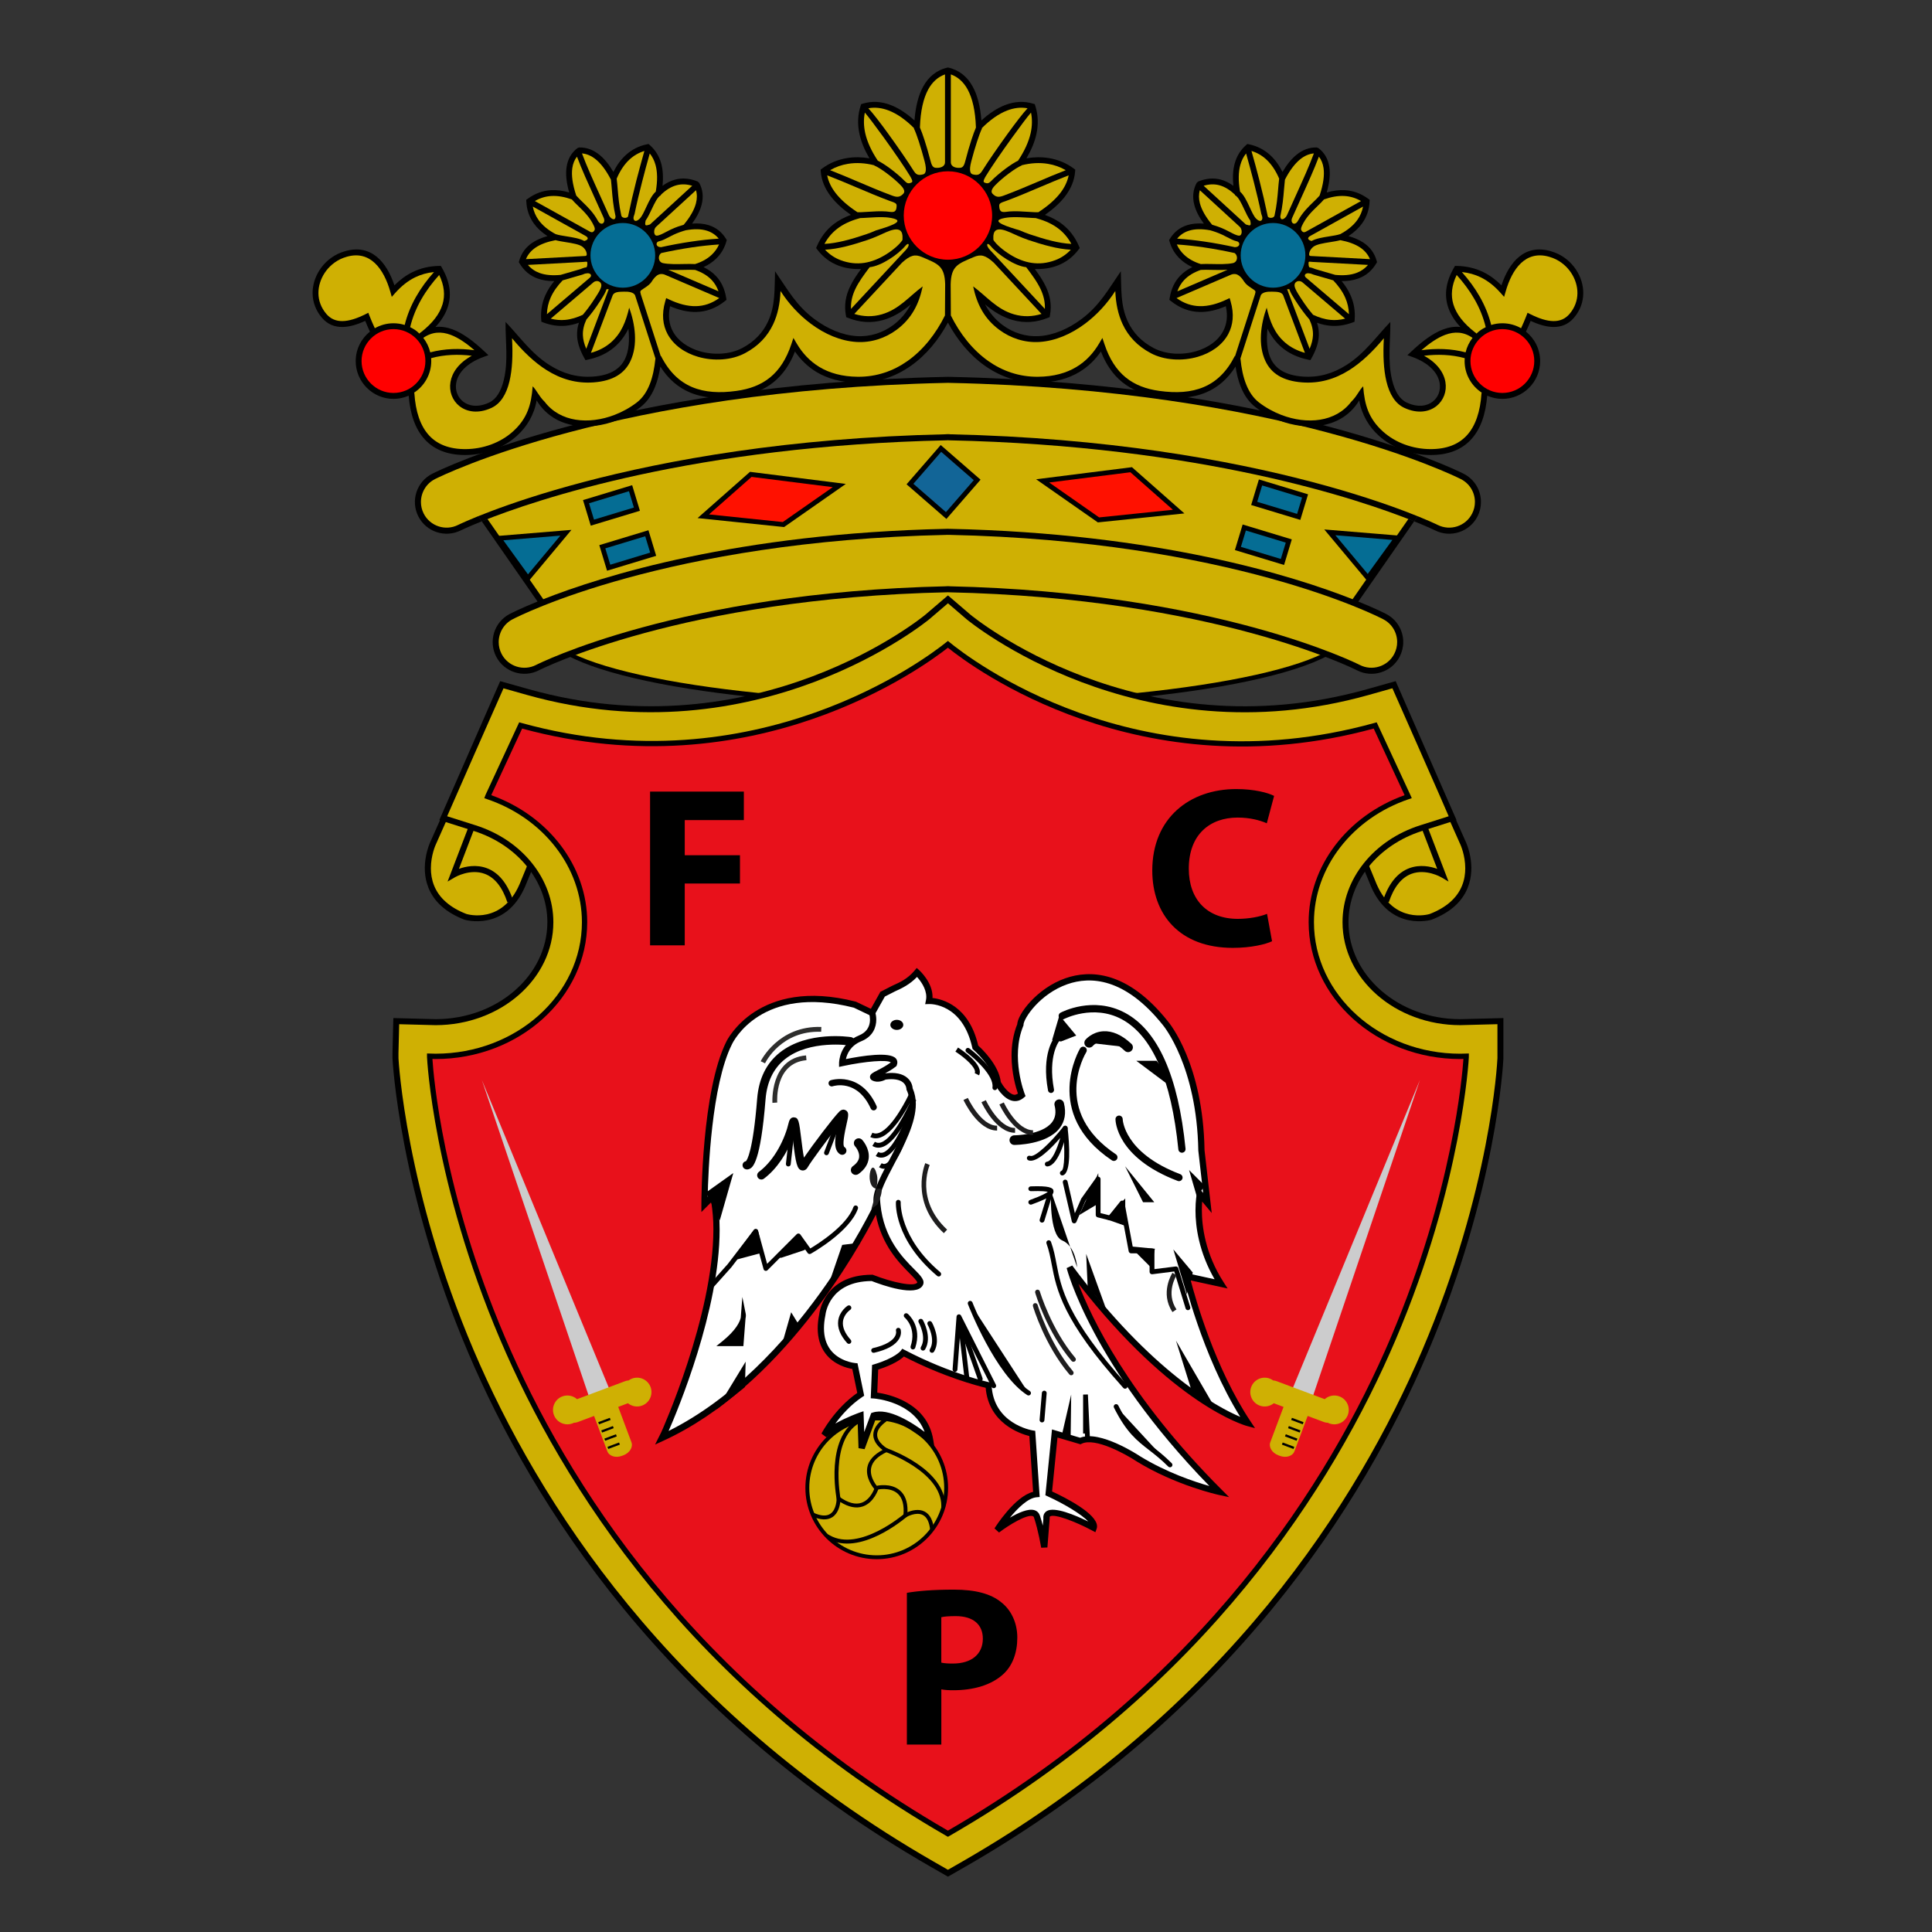 <?xml version="1.0" encoding="utf-8"?>
<!-- Generator: Adobe Illustrator 16.0.0, SVG Export Plug-In . SVG Version: 6.00 Build 0)  -->
<!DOCTYPE svg PUBLIC "-//W3C//DTD SVG 1.1//EN" "http://www.w3.org/Graphics/SVG/1.1/DTD/svg11.dtd">
<svg version="1.1" id="Layer_1" xmlns="http://www.w3.org/2000/svg" xmlns:xlink="http://www.w3.org/1999/xlink" x="0px" y="0px"
	 width="120px" height="120px" viewBox="36.5 36.5 120 120" enable-background="new 36.5 36.5 120 120" xml:space="preserve">
<rect x="36.5" y="36.5" width="120" height="120" fill="#333333" stroke="none"/>
<polygon fill="#FFFFFF" fill-opacity="0" points="33.756,35.256 157,35.256 157,158.5 33.756,158.5 "/>
<path fill="#CFB003" d="M120.378,75.52c0,2.608-11.195,4.722-25.007,4.722c-13.81,0-25.005-2.114-25.005-4.722
	c0-2.607,11.195-4.721,25.005-4.721C109.183,70.799,120.378,72.913,120.378,75.52L120.378,75.52z"/>
<path d="M70.23,75.52c0,2.724,11.043,4.856,25.14,4.856c14.099,0,25.142-2.133,25.142-4.856c0-2.723-11.043-4.856-25.142-4.856
	C81.274,70.664,70.23,72.797,70.23,75.52L70.23,75.52z M70.5,75.52c0-2.486,11.391-4.586,24.871-4.586
	c13.483,0,24.873,2.1,24.873,4.586c0,2.486-11.39,4.587-24.873,4.587C81.891,80.107,70.5,78.006,70.5,75.52L70.5,75.52z"/>
<path d="M95.398,63.843c-0.02,0-0.022,0-0.042,0v0.004c-15.721,0.336-25.574,3.685-28.934,5.034l3.465,4.981
	c-1.056,0.43-1.642,0.728-1.731,0.774c-0.959,0.501-1.334,1.693-0.834,2.654c0.5,0.962,1.692,1.339,2.655,0.841
	c0.088-0.045,8.874-4.49,25.39-4.844v-0.003c0.012,0,0.012,0,0.023,0c0,0,0,0.004,0,0.004c16.515,0.354,25.303,4.798,25.39,4.844
	c0.964,0.498,2.154,0.121,2.654-0.841c0.146-0.281,0.224-0.595,0.224-0.909c0-0.736-0.405-1.404-1.058-1.745
	c-0.09-0.047-0.676-0.345-1.732-0.774l3.468-4.982c-3.356-1.35-13.193-4.696-28.937-5.033V63.843L95.398,63.843z M127.404,65.922
	c-0.451-0.228-11.271-5.573-31.92-6.015c0,0-0.033-0.001-0.063-0.001v-0.001l-0.057-0.001l-0.092,0.004h-0.005h0.001
	c-20.654,0.443-31.466,5.787-31.917,6.015c-0.968,0.488-1.359,1.674-0.871,2.643c0.486,0.969,1.673,1.362,2.643,0.876
	c0.021-0.01,0.461-0.224,1.299-0.561l-0.685-0.985l0.198-0.095c2.092-1.011,13.343-6.052,29.416-6.008h0.044
	c16.081-0.043,27.334,4.998,29.426,6.008l0.198,0.095l-0.684,0.984c0.836,0.337,1.276,0.551,1.297,0.562
	c0.972,0.486,2.156,0.093,2.644-0.876c0.14-0.278,0.209-0.576,0.209-0.885C128.484,66.933,128.071,66.258,127.404,65.922
	L127.404,65.922z"/>
<path fill="#CFB003" d="M95.371,69.344l0.057,0.002v0.001c0.022,0,0.045,0,0.046,0c12.972,0.278,21.382,2.928,25.037,4.371
	c0.764-1.097,3.757-5.4,3.947-5.674c-2.47-1.17-13.466-5.919-29.062-5.877c-0.002,0-0.046,0-0.047,0
	c-15.588-0.042-26.582,4.707-29.053,5.877c0.209,0.299,3.187,4.58,3.948,5.674c3.656-1.442,12.066-4.092,25.035-4.371L95.371,69.344
	L95.371,69.344z"/>
<path fill="#CFB003" d="M67.655,77.118c-0.122-0.235-0.18-0.486-0.18-0.733c0-0.575,0.312-1.132,0.854-1.416
	c0.38-0.199,9.516-4.872,26.96-5.246c0,0,0.049-0.002,0.069-0.003v0.001l0.108,0.001c17.446,0.374,26.58,5.047,26.959,5.246
	c0.527,0.276,0.855,0.817,0.855,1.413c0,0.258-0.062,0.505-0.181,0.736c-0.404,0.779-1.369,1.084-2.149,0.68
	c-0.088-0.045-8.923-4.514-25.477-4.882l-0.001-0.006h-0.187c0,0,0,0.006,0,0.006c-16.558,0.367-25.394,4.837-25.481,4.882
	C69.024,78.202,68.059,77.897,67.655,77.118L67.655,77.118z"/>
<polygon fill="#056D94" points="71.649,69.59 69.286,72.419 67.486,69.933 "/>
<path d="M71.636,69.441l-4.427,0.365l2.068,2.858l2.716-3.252L71.636,69.441L71.636,69.441z M71.303,69.769
	c-0.352,0.423-1.809,2.168-2.009,2.406c-0.181-0.249-1.288-1.78-1.53-2.115C68.187,70.026,70.748,69.815,71.303,69.769
	L71.303,69.769z"/>
<polygon fill="#056D94" points="119.099,69.565 121.463,72.394 123.261,69.907 "/>
<path d="M118.984,69.661l2.486,2.977l2.067-2.859l-4.784-0.394L118.984,69.661L118.984,69.661z M119.443,69.744
	c0.556,0.045,3.117,0.256,3.54,0.291c-0.241,0.335-1.35,1.866-1.531,2.115C121.254,71.911,119.797,70.166,119.443,69.744
	L119.443,69.744z"/>
<path d="M124.82,67.801c-2.092-1.011-13.345-6.052-29.426-6.008h-0.044c-16.073-0.043-27.324,4.998-29.416,6.008l-0.198,0.095
	l0.685,0.985c3.36-1.349,13.212-4.698,28.934-5.034v-0.004c0.02,0,0.023,0,0.042,0v0.004c15.743,0.337,25.58,3.684,28.937,5.033
	l0.684-0.984L124.82,67.801L124.82,67.801z"/>
<path fill="#CFB003" d="M62.815,68.396c-0.115-0.229-0.17-0.473-0.17-0.714c0-0.583,0.32-1.146,0.875-1.426
	c0.447-0.226,11.187-5.534,31.76-5.975c0,0,0.072-0.003,0.081-0.003v0.001l0.114,0.002c20.564,0.441,31.312,5.75,31.759,5.975
	c0.539,0.272,0.876,0.817,0.876,1.423c0,0.25-0.058,0.492-0.172,0.716c-0.394,0.785-1.354,1.103-2.141,0.709
	c-0.104-0.052-10.617-5.197-30.321-5.631v-0.007l-0.195,0v0.006c-19.678,0.433-30.223,5.58-30.327,5.632
	C64.17,69.499,63.21,69.181,62.815,68.396L62.815,68.396z"/>
<path d="M95.378,40.693c0.692,0.148,1.204,0.571,1.54,1.188c0.29,0.529,0.472,1.23,0.538,2.102c0.483-0.441,0.979-0.77,1.478-0.96
	c0.582-0.223,1.169-0.261,1.748-0.081l0.088,0.028l0.029,0.089c0.188,0.578,0.207,1.173,0.07,1.786
	c-0.109,0.486-0.316,0.981-0.614,1.487c0.479-0.081,0.944-0.086,1.384-0.015c0.577,0.093,1.109,0.315,1.566,0.659l0.081,0.06
	l-0.007,0.097c-0.04,0.575-0.267,1.104-0.649,1.595c-0.313,0.398-0.727,0.77-1.226,1.119c0.396,0.144,0.765,0.334,1.091,0.59
	c0.425,0.333,0.777,0.778,1.03,1.373l0.039,0.097l-0.063,0.083c-0.358,0.474-0.802,0.81-1.329,1.009
	c-0.414,0.158-0.883,0.227-1.397,0.21c0.262,0.357,0.514,0.722,0.696,1.117c0.244,0.528,0.368,1.105,0.242,1.774l-0.018,0.098
	l-0.092,0.037c-0.723,0.294-1.464,0.357-2.224,0.136c-0.557-0.161-1.121-0.475-1.693-0.962c0.265,0.507,0.641,0.948,1.092,1.283
	c0.64,0.473,1.427,0.737,2.262,0.685c0.908-0.057,1.821-0.454,2.634-1.06c1.135-0.847,1.674-1.853,2.442-2.969
	c0.044,1.078-0.036,2.111,0.438,3.126c0.322,0.694,0.846,1.242,1.595,1.641c0.755,0.4,1.766,0.457,2.647,0.199
	c0.361-0.105,0.701-0.265,0.993-0.476c0.283-0.206,0.521-0.463,0.681-0.766c0.226-0.423,0.305-0.941,0.169-1.552
	c-0.549,0.235-1.095,0.37-1.632,0.357c-0.612-0.015-1.212-0.22-1.792-0.687l-0.082-0.065l0.016-0.104
	c0.094-0.594,0.32-1.042,0.644-1.382c0.215-0.229,0.475-0.407,0.764-0.548c-0.285-0.131-0.541-0.299-0.757-0.504
	c-0.31-0.292-0.538-0.659-0.662-1.102l-0.021-0.076l0.042-0.067c0.265-0.437,0.628-0.713,1.069-0.854
	c0.312-0.099,0.66-0.13,1.043-0.1c-0.3-0.409-0.496-0.799-0.592-1.167c-0.127-0.492-0.077-0.946,0.149-1.362l0.091-0.083
	c0.5-0.204,0.961-0.235,1.391-0.124c0.281,0.072,0.547,0.206,0.798,0.39c-0.057-0.55-0.023-1.005,0.08-1.384
	c0.135-0.498,0.39-0.867,0.717-1.155l0.067-0.06l0.089,0.017c0.51,0.103,0.956,0.329,1.334,0.676
	c0.297,0.273,0.551,0.622,0.763,1.045c0.267-0.456,0.555-0.81,0.86-1.06c0.391-0.319,0.812-0.473,1.265-0.462l0.104,0.037
	c0.368,0.278,0.606,0.667,0.682,1.193c0.062,0.426,0.012,0.943-0.164,1.565c0.383-0.11,0.765-0.165,1.139-0.142
	c0.495,0.031,0.979,0.195,1.45,0.542l0.079,0.058l-0.005,0.096c-0.022,0.516-0.181,0.975-0.473,1.377
	c-0.209,0.291-0.49,0.551-0.84,0.779c0.354,0.099,0.673,0.233,0.941,0.415c0.392,0.266,0.676,0.629,0.813,1.127l0.022,0.076
	l-0.04,0.066c-0.288,0.485-0.671,0.786-1.123,0.95c-0.316,0.116-0.665,0.164-1.037,0.162c0.229,0.276,0.419,0.571,0.559,0.891
	c0.2,0.455,0.296,0.956,0.249,1.52l-0.009,0.114l-0.108,0.041c-0.513,0.19-0.972,0.246-1.404,0.206
	c-0.284-0.025-0.554-0.091-0.817-0.186c0.085,0.259,0.125,0.521,0.114,0.799c-0.019,0.423-0.16,0.877-0.458,1.409l-0.064,0.115
	l-0.13-0.027c-0.637-0.132-1.201-0.376-1.674-0.786c-0.338-0.291-0.628-0.665-0.865-1.139c-0.074,0.725-0.029,1.367,0.207,1.865
	c0.295,0.621,0.905,1.029,1.982,1.107c0.989,0.072,1.873-0.185,2.702-0.708c1.146-0.722,1.833-1.737,2.741-2.687
	c0.014,1.216-0.18,2.388,0.106,3.598c0.17,0.713,0.469,1.206,0.917,1.414c0.675,0.313,1.252,0.225,1.62-0.07
	c0.165-0.132,0.29-0.305,0.363-0.5c0.072-0.197,0.095-0.42,0.056-0.649c-0.1-0.593-0.616-1.232-1.721-1.626l-0.281-0.1l0.217-0.203
	c0.669-0.632,1.338-1.148,2.005-1.398c0.359-0.134,0.716-0.192,1.07-0.151c-0.383-0.41-0.649-0.845-0.787-1.307
	c-0.218-0.736-0.107-1.531,0.398-2.394l0.053-0.092l0.105,0.001c0.612,0.01,1.159,0.142,1.655,0.384
	c0.407,0.2,0.78,0.476,1.124,0.822c0.49-1.461,1.443-2.583,3.056-2.125h-0.001c0.08,0.023,0.164,0.051,0.252,0.084
	c0.298,0.111,0.57,0.276,0.807,0.479c0.4,0.343,0.701,0.798,0.855,1.294c0.154,0.5,0.16,1.043-0.033,1.557
	c-0.096,0.253-0.238,0.499-0.435,0.728c-0.346,0.403-0.777,0.576-1.279,0.569c-0.425-0.005-0.899-0.143-1.407-0.379
	c-0.09,0.222-0.188,0.444-0.293,0.667c0.537,0.431,0.883,1.092,0.883,1.831c0,0.646-0.264,1.233-0.688,1.658
	c-0.426,0.425-1.012,0.689-1.659,0.689c-0.333,0-0.653-0.072-0.942-0.199c-0.091,1.142-0.408,2.078-1.006,2.724
	c-0.576,0.622-1.404,0.969-2.533,0.962c-1.163-0.007-2.331-0.423-3.181-1.189c-0.618-0.557-1.069-1.299-1.229-2.202
	c-0.064,0.108-0.136,0.21-0.209,0.308c-0.545,0.714-1.31,1.113-2.156,1.25c-0.834,0.135-1.747,0.013-2.602-0.315
	c-0.521-0.2-1.022-0.478-1.471-0.82c-0.411-0.313-0.711-0.75-0.922-1.28c-0.148-0.373-0.254-0.791-0.323-1.247
	c-0.497,0.786-1.113,1.303-1.835,1.607c-0.852,0.361-1.843,0.418-2.945,0.266c-0.889-0.123-1.646-0.409-2.27-0.917
	c-0.548-0.448-0.986-1.063-1.312-1.89c-0.345,0.5-0.785,0.94-1.343,1.275c-0.671,0.402-1.511,0.648-2.563,0.657
	c-1.26,0.01-2.364-0.387-3.296-1.045c-0.956-0.674-1.729-1.622-2.3-2.686c-0.571,1.064-1.344,2.012-2.299,2.686
	c-0.932,0.658-2.036,1.055-3.295,1.045c-1.052-0.009-1.893-0.255-2.564-0.657c-0.557-0.334-0.996-0.775-1.342-1.275
	c-0.324,0.826-0.764,1.442-1.312,1.89c-0.623,0.508-1.381,0.794-2.269,0.917c-1.102,0.152-2.094,0.095-2.947-0.266
	c-0.72-0.305-1.336-0.822-1.834-1.607c-0.07,0.456-0.175,0.874-0.324,1.247c-0.21,0.53-0.51,0.966-0.92,1.28
	c-0.45,0.343-0.951,0.62-1.473,0.82c-0.854,0.328-1.766,0.45-2.601,0.315c-0.846-0.137-1.611-0.536-2.156-1.25
	c-0.074-0.097-0.143-0.2-0.209-0.308c-0.159,0.903-0.61,1.645-1.229,2.202c-0.849,0.767-2.018,1.183-3.18,1.189
	c-1.128,0.007-1.958-0.34-2.533-0.962c-0.599-0.646-0.915-1.582-1.006-2.724c-0.289,0.127-0.608,0.199-0.943,0.199
	c-0.646,0-1.233-0.264-1.658-0.689c-0.425-0.424-0.689-1.011-0.689-1.658c0-0.739,0.346-1.4,0.883-1.831
	c-0.104-0.222-0.202-0.444-0.293-0.667c-0.507,0.236-0.98,0.374-1.407,0.379c-0.5,0.007-0.933-0.166-1.279-0.569
	c-0.196-0.229-0.339-0.475-0.434-0.728c-0.193-0.514-0.189-1.057-0.034-1.557c0.154-0.496,0.455-0.951,0.855-1.294
	c0.237-0.203,0.509-0.368,0.806-0.479c0.088-0.033,0.173-0.061,0.252-0.084h0c1.612-0.458,2.566,0.664,3.055,2.125
	c0.346-0.346,0.717-0.622,1.125-0.822c0.496-0.242,1.042-0.374,1.654-0.384l0.106-0.001l0.053,0.092
	c0.505,0.863,0.617,1.657,0.397,2.394c-0.137,0.462-0.404,0.897-0.785,1.307c0.354-0.041,0.71,0.017,1.069,0.151
	c0.667,0.25,1.336,0.766,2.005,1.398l0.215,0.203l-0.278,0.1c-1.106,0.395-1.623,1.033-1.723,1.626
	c-0.04,0.229-0.017,0.453,0.058,0.649c0.072,0.195,0.197,0.368,0.362,0.5c0.37,0.295,0.945,0.383,1.621,0.07
	c0.448-0.208,0.747-0.701,0.917-1.414c0.288-1.21,0.093-2.382,0.107-3.598c0.908,0.95,1.596,1.965,2.741,2.687
	c0.829,0.523,1.712,0.78,2.702,0.708c1.077-0.078,1.688-0.486,1.982-1.107c0.237-0.498,0.282-1.14,0.207-1.865
	c-0.235,0.475-0.527,0.848-0.864,1.139c-0.475,0.409-1.038,0.653-1.674,0.786l-0.13,0.027l-0.065-0.115
	c-0.299-0.532-0.439-0.986-0.456-1.409c-0.012-0.279,0.029-0.54,0.113-0.799c-0.264,0.094-0.534,0.16-0.817,0.186
	c-0.434,0.04-0.893-0.015-1.404-0.206l-0.109-0.041l-0.01-0.114c-0.046-0.564,0.05-1.065,0.25-1.52
	c0.14-0.32,0.331-0.614,0.558-0.891c-0.372,0.002-0.719-0.046-1.037-0.162c-0.451-0.165-0.834-0.465-1.124-0.95l-0.038-0.066
	l0.02-0.076c0.139-0.498,0.424-0.861,0.815-1.127c0.269-0.181,0.587-0.315,0.942-0.415c-0.35-0.228-0.631-0.488-0.841-0.779
	c-0.291-0.402-0.449-0.861-0.472-1.377l-0.005-0.096l0.079-0.058c0.472-0.347,0.956-0.51,1.45-0.542
	c0.375-0.023,0.757,0.032,1.14,0.142c-0.178-0.622-0.226-1.14-0.164-1.565c0.076-0.526,0.313-0.915,0.68-1.193l0.105-0.037
	c0.452-0.01,0.873,0.143,1.264,0.462c0.307,0.25,0.594,0.604,0.86,1.06c0.212-0.423,0.467-0.772,0.764-1.045
	c0.378-0.347,0.822-0.573,1.333-0.676l0.088-0.017l0.067,0.06c0.328,0.288,0.582,0.658,0.719,1.155
	c0.103,0.379,0.135,0.833,0.08,1.384c0.251-0.185,0.517-0.318,0.798-0.39c0.429-0.111,0.891-0.08,1.391,0.124l0.09,0.083
	c0.226,0.416,0.276,0.87,0.148,1.362c-0.096,0.369-0.292,0.758-0.59,1.167c0.382-0.03,0.731,0.001,1.042,0.1
	c0.442,0.142,0.804,0.417,1.07,0.854l0.042,0.067l-0.021,0.076c-0.124,0.443-0.352,0.81-0.661,1.102
	c-0.217,0.205-0.473,0.373-0.759,0.504c0.29,0.142,0.548,0.319,0.765,0.548c0.323,0.34,0.549,0.788,0.642,1.382l0.017,0.104
	l-0.081,0.065c-0.582,0.467-1.181,0.672-1.792,0.687c-0.539,0.013-1.083-0.122-1.632-0.357c-0.136,0.61-0.057,1.129,0.167,1.552
	c0.161,0.303,0.398,0.56,0.684,0.766c0.29,0.21,0.629,0.37,0.99,0.476c0.883,0.258,1.894,0.201,2.647-0.199
	c0.75-0.398,1.272-0.947,1.595-1.641c0.474-1.015,0.395-2.048,0.438-3.126c0.769,1.116,1.307,2.122,2.442,2.969
	c0.813,0.606,1.727,1.002,2.636,1.06c0.833,0.052,1.621-0.212,2.258-0.685c0.452-0.335,0.829-0.776,1.094-1.283
	c-0.572,0.487-1.137,0.801-1.694,0.962c-0.759,0.221-1.5,0.158-2.225-0.136l-0.091-0.037l-0.018-0.098
	c-0.125-0.669-0.001-1.246,0.244-1.774c0.183-0.396,0.434-0.76,0.695-1.117c-0.515,0.017-0.982-0.052-1.398-0.21
	c-0.527-0.199-0.97-0.535-1.329-1.009l-0.063-0.083l0.04-0.097c0.252-0.595,0.605-1.039,1.031-1.373
	c0.326-0.256,0.693-0.446,1.09-0.59c-0.5-0.35-0.913-0.721-1.225-1.119c-0.383-0.491-0.61-1.02-0.65-1.595l-0.007-0.097l0.081-0.06
	c0.458-0.344,0.989-0.566,1.567-0.659c0.439-0.071,0.905-0.066,1.384,0.015c-0.297-0.505-0.505-1.001-0.614-1.487
	c-0.137-0.613-0.118-1.208,0.07-1.786l0.029-0.089l0.088-0.028c0.579-0.181,1.165-0.142,1.748,0.081
	c0.498,0.191,0.994,0.52,1.477,0.96c0.067-0.872,0.248-1.573,0.538-2.102C94.174,41.264,94.685,40.841,95.378,40.693L95.378,40.693
	L95.378,40.693z"/>
<path fill="#FF0000" d="M60.94,56.942c-1.092,0-1.983,0.891-1.983,1.982c0,0.546,0.223,1.042,0.582,1.401
	c0.359,0.359,0.855,0.582,1.401,0.582c1.092,0,1.982-0.891,1.982-1.983c0-0.545-0.222-1.041-0.582-1.4
	C61.982,57.165,61.486,56.942,60.94,56.942L60.94,56.942L60.94,56.942z"/>
<path fill="#056D94" d="M75.185,50.351c1.107,0,2.009,0.903,2.009,2.009c0,1.107-0.902,2.009-2.009,2.009s-2.009-0.902-2.009-2.009
	C73.176,51.253,74.078,50.351,75.185,50.351L75.185,50.351L75.185,50.351z"/>
<path fill="#CFB003" d="M63.456,53.398c-0.426,0.042-0.815,0.153-1.174,0.328c-0.45,0.221-0.855,0.545-1.229,0.966l-0.219,0.247
	l-0.09-0.317c-0.405-1.421-1.244-2.59-2.7-2.176h-0.002c-0.074,0.022-0.149,0.046-0.223,0.074c-0.255,0.096-0.491,0.239-0.697,0.415
	c-0.35,0.299-0.611,0.694-0.745,1.125c-0.132,0.427-0.138,0.888,0.026,1.323c0.08,0.214,0.203,0.423,0.37,0.619
	c0.268,0.313,0.607,0.446,1,0.441c0.417-0.005,0.899-0.162,1.426-0.427l0.177-0.089l0.073,0.186
	c0.101,0.258,0.211,0.516,0.332,0.774c0.343-0.196,0.739-0.308,1.16-0.308c0.242,0,0.476,0.037,0.695,0.105
	C61.942,55.441,62.608,54.348,63.456,53.398L63.456,53.398L63.456,53.398z"/>
<path fill="#CFB003" d="M62.656,57.13c0.687-0.538,1.147-1.113,1.331-1.733c0.166-0.558,0.109-1.162-0.208-1.818
	c-0.843,0.933-1.51,2.008-1.804,3.242c0.231,0.115,0.395,0.221,0.575,0.401C62.572,57.182,62.621,57.157,62.656,57.13L62.656,57.13
	L62.656,57.13z"/>
<path fill="#CFB003" d="M65.969,58.252c-0.5-0.432-0.995-0.774-1.477-0.955c-0.579-0.216-1.148-0.196-1.702,0.188
	c0.204,0.262,0.355,0.568,0.434,0.9C64.118,58.147,65.055,58.128,65.969,58.252L65.969,58.252L65.969,58.252z"/>
<path fill="#CFB003" d="M73.204,58.417c0.463-0.129,0.876-0.332,1.228-0.636c0.678-0.585,0.951-1.34,1.149-2.172
	c0.367,1.023,0.556,2.311,0.072,3.327c-0.352,0.741-1.057,1.226-2.285,1.315c-1.069,0.077-2.025-0.201-2.92-0.765
	c-0.749-0.472-1.453-1.145-2.146-1.979c0.06,1.045,0.015,1.952-0.155,2.667c-0.196,0.823-0.559,1.4-1.119,1.66
	c-0.816,0.378-1.53,0.258-1.999-0.116c-0.215-0.172-0.377-0.399-0.475-0.658c-0.095-0.256-0.125-0.542-0.075-0.834
	c0.099-0.578,0.507-1.184,1.327-1.63c-0.842-0.103-1.705-0.076-2.527,0.15c0.004,0.058,0.007,0.119,0.007,0.179
	c0,0.82-0.425,1.544-1.065,1.963l0.017,0.043c0.072,1.114,0.36,2.017,0.917,2.619c0.507,0.547,1.248,0.852,2.266,0.845
	c1.077-0.005,2.157-0.389,2.939-1.095c0.887-0.8,1.142-1.661,1.225-2.806c0.27,0.273,0.38,0.609,0.744,0.961
	c0.484,0.634,1.168,0.99,1.925,1.112c0.77,0.125,1.618,0.01,2.415-0.296c0.49-0.188,0.96-0.448,1.381-0.77
	c0.355-0.271,0.616-0.654,0.803-1.125c0.183-0.459,0.295-1.005,0.357-1.612l-1.253-3.885l-0.002-0.008
	c-0.004-0.013-0.006-0.023-0.01-0.032v-0.001c-0.094-0.181-0.381-0.233-0.685-0.222c-0.257,0.009-0.616-0.012-0.71,0.239
	L73.204,58.417L73.204,58.417L73.204,58.417z"/>
<path fill="#CFB003" d="M72.925,56.343c-0.152,0.325-0.234,0.644-0.22,0.985c0.011,0.257,0.077,0.531,0.208,0.836l1.332-3.53
	c0.045-0.175,0.147-0.18-0.072-0.171c-0.069,0.218-0.208,0.436-0.333,0.632c-0.024,0.037-0.041,0.063-0.051,0.08
	c-0.145,0.227-0.298,0.45-0.463,0.669C73.197,56.017,73.063,56.182,72.925,56.343L72.925,56.343L72.925,56.343z"/>
<path fill="#CFB003" d="M70.707,56.293c0.32,0.081,0.617,0.101,0.9,0.076c0.377-0.035,0.735-0.152,1.091-0.316
	c0.119-0.14,0.232-0.282,0.339-0.425c0.155-0.208,0.303-0.423,0.444-0.646c0.023-0.036,0.042-0.065,0.053-0.083
	c0.127-0.199,0.273-0.426,0.31-0.61c0.057-0.291-0.266-0.439-0.492-0.247L70.707,56.293L70.707,56.293L70.707,56.293z"/>
<path fill="#CFB003" d="M71.448,53.913c-0.317,0.332-0.578,0.688-0.75,1.08c-0.137,0.312-0.218,0.65-0.227,1.022l2.666-2.269
	c0.137-0.116,0.08-0.271-0.14-0.276c-0.025,0.007-0.05,0.013-0.078,0.017l-0.001-0.01c-0.061,0.01-0.134,0.033-0.222,0.072
	l-0.025,0.009L71.448,53.913L71.448,53.913L71.448,53.913z"/>
<path fill="#CFB003" d="M69.288,52.954c0.207,0.239,0.45,0.401,0.725,0.501c0.38,0.139,0.824,0.165,1.306,0.119l1.236-0.359
	c0.141-0.063,0.263-0.099,0.368-0.112c0.006-0.006,0.011-0.014,0.017-0.021c0.022-0.036,0.034-0.086,0.038-0.141
	c0.017-0.244-0.015-0.184-0.233-0.173L69.288,52.954L69.288,52.954L69.288,52.954z"/>
<path fill="#CFB003" d="M71.004,51.417c-0.484,0.094-0.908,0.238-1.239,0.462c-0.265,0.18-0.471,0.414-0.599,0.717l3.558-0.19
	c0.178-0.01,0.259,0.014,0.203-0.224l0.001,0.001c-0.033-0.135-0.13-0.26-0.234-0.345c-0.2-0.164-0.637-0.232-1.052-0.298
	C71.413,51.503,71.19,51.468,71.004,51.417L71.004,51.417L71.004,51.417z"/>
<path fill="#CFB003" d="M69.593,49.33c0.059,0.308,0.18,0.588,0.363,0.841c0.243,0.335,0.596,0.627,1.06,0.874l0.001-0.002
	c0.182,0.061,0.428,0.099,0.681,0.139c0.394,0.063,0.808,0.128,1.092,0.286c0.239-0.061,0.298-0.194,0.081-0.314L69.593,49.33
	L69.593,49.33L69.593,49.33z"/>
<path fill="#CFB003" d="M72.019,48.886c-0.435-0.154-0.865-0.237-1.284-0.211c-0.343,0.021-0.682,0.118-1.014,0.312l3.312,1.841
	c0.143,0.08,0.273,0.18,0.392-0.027h0.001c0.032-0.056,0.022-0.141-0.032-0.261l0,0c-0.246-0.54-0.637-0.917-0.974-1.242
	C72.272,49.155,72.134,49.021,72.019,48.886L72.019,48.886L72.019,48.886z"/>
<path fill="#CFB003" d="M72.337,46.23c-0.149,0.189-0.249,0.424-0.29,0.709c-0.063,0.44,0.009,1.003,0.245,1.709
	c0.107,0.125,0.238,0.252,0.38,0.389c0.32,0.309,0.688,0.665,0.959,1.167c0.198,0.367,0.506,0.146,0.367-0.171
	c-0.176-0.399-0.37-0.823-0.559-1.239C73.032,47.896,72.641,47.038,72.337,46.23L72.337,46.23L72.337,46.23z"/>
<path fill="#CFB003" d="M74.446,47.658c-0.29-0.563-0.604-0.983-0.938-1.256c-0.272-0.222-0.558-0.347-0.86-0.374
	c0.301,0.812,0.703,1.693,1.121,2.615c0.179,0.391,0.359,0.789,0.551,1.224c0.09,0.206,0.406,0.413,0.412,0.067
	c-0.143-0.641-0.186-1.16-0.228-1.651C74.486,48.064,74.469,47.85,74.446,47.658L74.446,47.658L74.446,47.658z"/>
<path fill="#CFB003" d="M76.524,45.877c-0.344,0.104-0.65,0.28-0.917,0.524c-0.322,0.295-0.589,0.693-0.804,1.194
	c0.029,0.235,0.045,0.443,0.064,0.657c0.042,0.494,0.084,1.017,0.222,1.625c0.025,0.197,0.376,0.188,0.419,0.07
	c0.161-0.776,0.334-1.517,0.518-2.234C76.186,47.092,76.354,46.48,76.524,45.877L76.524,45.877L76.524,45.877z"/>
<path fill="#CFB003" d="M77.231,48.404c0.119-0.69,0.103-1.226-0.013-1.652c-0.078-0.287-0.202-0.523-0.36-0.721
	c-0.164,0.581-0.325,1.17-0.478,1.772c-0.166,0.65-0.327,1.309-0.465,1.981c-0.017,0.079-0.076,0.177-0.068,0.271
	c0.015,0.155,0.137,0.267,0.381,0.031c0.151-0.146,0.281-0.446,0.42-0.741C76.819,48.98,76.994,48.61,77.231,48.404L77.231,48.404
	L77.231,48.404z"/>
<path fill="#CFB003" d="M79.496,48.038c-0.344-0.105-0.663-0.112-0.959-0.036c-0.354,0.092-0.684,0.301-0.994,0.602l0.009,0.019
	c-0.21,0.101-0.394,0.491-0.575,0.876c-0.119,0.252-0.236,0.502-0.375,0.696c-0.076,0.369,0.001,0.33,0.271,0.247L79.496,48.038
	L79.496,48.038L79.496,48.038z"/>
<path fill="#CFB003" d="M78.968,50.459c0.4-0.48,0.652-0.924,0.759-1.331c0.074-0.288,0.076-0.559,0.002-0.812l-2.482,2.275
	c-0.165,0.151-0.158,0.546,0.044,0.546c0.138,0,0.359-0.114,0.6-0.241c0.083-0.043,0.17-0.088,0.27-0.137
	c0.149-0.071,0.306-0.134,0.451-0.186C78.743,50.528,78.867,50.489,78.968,50.459L78.968,50.459L78.968,50.459z"/>
<path fill="#CFB003" d="M81.142,51.322c-0.196-0.238-0.44-0.398-0.723-0.489c-0.372-0.119-0.816-0.122-1.318-0.032l0,0
	c-0.099,0.027-0.228,0.066-0.368,0.116c-0.134,0.048-0.278,0.105-0.414,0.171c-0.079,0.04-0.171,0.087-0.26,0.133
	c-0.222,0.116-0.431,0.225-0.621,0.266c-0.239,0.05-0.212,0.361,0.1,0.361l0.001,0.008c0.627-0.137,1.261-0.257,1.911-0.352
	C80.006,51.422,80.57,51.359,81.142,51.322L81.142,51.322L81.142,51.322z"/>
<path fill="#CFB003" d="M79.673,52.901c0.407-0.126,0.76-0.319,1.035-0.58c0.189-0.179,0.344-0.391,0.454-0.637
	c-0.566,0.037-1.119,0.099-1.663,0.178c-0.649,0.095-1.289,0.216-1.926,0.355c-0.237,0.17-0.191,0.568,0.116,0.628
	c0.362,0.072,0.853,0.062,1.29,0.053C79.237,52.894,79.477,52.889,79.673,52.901L79.673,52.901L79.673,52.901z"/>
<path fill="#CFB003" d="M81.128,54.595c-0.101-0.284-0.247-0.516-0.427-0.707c-0.27-0.285-0.622-0.481-1.026-0.623
	c-0.183-0.014-0.426-0.008-0.688-0.002c-0.317,0.007-0.661,0.014-0.977-0.009c0.015,0.007,0.03,0.015,0.045,0.021L81.128,54.595
	L81.128,54.595L81.128,54.595z"/>
<path fill="#CFB003" d="M89.564,55.998c0.561,0.175,1.13,0.193,1.711,0.025c1.075-0.313,1.684-1.104,2.535-1.735
	c-0.23,1.1-0.686,2.001-1.619,2.695c-0.705,0.523-1.576,0.814-2.497,0.757c-0.981-0.061-1.964-0.485-2.832-1.132
	c-0.73-0.545-1.381-1.251-1.882-2.033c-0.03,0.777-0.176,1.461-0.452,2.053c-0.359,0.768-0.933,1.372-1.754,1.808
	c-0.836,0.444-1.95,0.509-2.918,0.226c-0.402-0.117-0.781-0.295-1.104-0.529c-0.328-0.238-0.602-0.536-0.791-0.889
	c-0.291-0.547-0.376-1.226-0.143-2.026l0.06-0.203l0.191,0.09c0.565,0.266,1.124,0.424,1.667,0.411
	c0.488-0.012,0.969-0.163,1.439-0.503l-3.27-1.404l-0.011-0.005c-0.2-0.101-0.362-0.107-0.5-0.043
	c-0.152,0.071-0.289,0.226-0.419,0.434c-0.108,0.17-0.28,0.286-0.443,0.393c-0.286,0.19-0.288,0.175-0.229,0.391l-0.004-0.007
	l1.24,3.846l0.019-0.004c0.496,0.982,1.147,1.597,1.928,1.927c0.788,0.333,1.715,0.384,2.757,0.239
	c0.823-0.113,1.522-0.375,2.09-0.838c0.569-0.464,1.011-1.136,1.322-2.073l0.126-0.378l0.202,0.343
	c0.344,0.582,0.803,1.095,1.418,1.464c0.617,0.369,1.398,0.596,2.381,0.604c1.178,0.009,2.212-0.362,3.085-0.978
	c0.985-0.695,1.769-1.703,2.326-2.83l0.013-1.935c-0.031-1.16-0.463-1.274-1.425-1.689c-0.45-0.194-0.737-0.125-1.257,0.347
	L89.564,55.998L89.564,55.998L89.564,55.998z"/>
<path fill="#CFB003" d="M90.516,53.096l-0.008,0.01c-0.332,0.443-0.67,0.89-0.894,1.371c-0.172,0.372-0.276,0.77-0.257,1.211
	l3.398-3.653c0.307-0.329,0.184-0.514-0.014-0.272c-0.236,0.284-0.62,0.6-1.027,0.852C91.305,52.869,90.865,53.061,90.516,53.096
	L90.516,53.096L90.516,53.096z"/>
<path fill="#CFB003" d="M87.746,52.011c0.276,0.293,0.597,0.51,0.964,0.648c1.025,0.386,1.954,0.181,2.816-0.352
	c0.44-0.274,0.848-0.622,1.027-0.899c0.001-0.032,0.002-0.063,0.004-0.095v0v0v0c0.058-1.014-0.965-0.399-1.508-0.17h0.002
	c-0.222,0.094-0.44,0.187-0.655,0.257l0.002,0c-0.421,0.141-0.901,0.294-1.392,0.413C88.584,51.914,88.155,51.989,87.746,52.011
	L87.746,52.011L87.746,52.011z"/>
<path fill="#CFB003" d="M89.926,50.045l-0.111,0.032c-0.495,0.141-0.947,0.344-1.33,0.645c-0.305,0.239-0.567,0.542-0.776,0.927
	c0.392-0.018,0.805-0.091,1.212-0.189c0.479-0.115,0.949-0.266,1.362-0.404l0.002,0c0.202-0.065,0.411-0.154,0.624-0.245h0.001
	c0.121-0.051,1.695-0.45,1.253-0.678c-0.175-0.09-0.467-0.122-0.642-0.136c-0.355-0.026-0.769,0.002-1.121,0.024
	C90.223,50.032,90.063,50.043,89.926,50.045L89.926,50.045L89.926,50.045z"/>
<path fill="#CFB003" d="M87.877,47.39c0.079,0.394,0.261,0.765,0.534,1.114c0.326,0.417,0.784,0.808,1.346,1.176
	c0.13,0.009,0.357-0.005,0.62-0.022c0.364-0.024,0.791-0.053,1.169-0.025c0.347,0.025,0.645,0.168,0.645-0.377
	c0-0.131-0.164-0.186-0.306-0.234l-0.001,0c-0.044-0.015-0.087-0.029-0.117-0.04l0.001,0c-0.703-0.261-1.403-0.56-2.104-0.857
	C89.073,47.874,88.482,47.623,87.877,47.39L87.877,47.39L87.877,47.39z"/>
<path fill="#CFB003" d="M90.802,46.766c-0.567-0.145-1.119-0.174-1.629-0.091c-0.399,0.064-0.775,0.197-1.114,0.396
	c0.58,0.224,1.163,0.472,1.746,0.721c0.687,0.292,1.375,0.585,2.089,0.85l0.002,0.001c0.038,0.014,0.069,0.025,0.103,0.036
	l-0.001-0.001c0.241,0.08,0.417,0.063,0.612-0.149c0.089-0.097,0.093-0.255-0.164-0.52c-0.23-0.238-0.55-0.51-0.862-0.742
	c-0.306-0.228-0.6-0.415-0.786-0.489L90.802,46.766L90.802,46.766L90.802,46.766z"/>
<path fill="#CFB003" d="M90.217,43.492c-0.083,0.414-0.073,0.839,0.023,1.274c0.125,0.552,0.389,1.124,0.781,1.713
	c0.21,0.101,0.492,0.283,0.779,0.496c0.326,0.243,0.664,0.529,0.906,0.78c0.128,0.132,0.23,0.173,0.424,0.072
	c0.104-0.054-0.064-0.319-0.108-0.395c-0.271-0.458-0.978-1.49-1.641-2.407C90.888,44.346,90.429,43.736,90.217,43.492
	L90.217,43.492L90.217,43.492z"/>
<path fill="#CFB003" d="M93.28,44.467c-0.521-0.523-1.054-0.902-1.588-1.106c-0.421-0.161-0.843-0.212-1.258-0.135
	c0.282,0.301,0.752,0.914,1.24,1.587c0.586,0.809,1.209,1.712,1.543,2.246c0.167,0.264,0.268,0.362,0.622,0.271
	c0.145-0.037,0.244-0.214,0.092-0.805c-0.108-0.411-0.235-0.848-0.358-1.229c-0.114-0.348-0.224-0.646-0.31-0.82L93.28,44.467
	L93.28,44.467L93.28,44.467z"/>
<path fill="#CFB003" d="M95.196,41.121c-0.438,0.157-0.787,0.468-1.042,0.933c-0.304,0.558-0.479,1.337-0.515,2.342l-0.001,0.026
	c0.083,0.19,0.18,0.458,0.279,0.762c0.125,0.382,0.255,0.827,0.364,1.25c0.072,0.276,0.129,0.465,0.321,0.487
	c0.254,0.028,0.604-0.042,0.594-0.364V41.121L95.196,41.121L95.196,41.121z"/>
<path fill="#FF0000" d="M95.378,47.139c1.512,0,2.745,1.234,2.745,2.746s-1.233,2.746-2.745,2.746s-2.745-1.233-2.745-2.746
	S93.866,47.139,95.378,47.139L95.378,47.139L95.378,47.139z"/>
<path fill="#FF0000" d="M129.814,56.942c1.094,0,1.983,0.891,1.983,1.982c0,0.546-0.223,1.042-0.581,1.401
	c-0.359,0.359-0.856,0.582-1.402,0.582c-1.091,0-1.982-0.891-1.982-1.983c0-0.545,0.224-1.041,0.583-1.4
	C128.774,57.165,129.27,56.942,129.814,56.942L129.814,56.942L129.814,56.942z"/>
<path fill="#056D94" d="M115.571,50.351c-1.106,0-2.01,0.903-2.01,2.009c0,1.107,0.903,2.009,2.01,2.009s2.009-0.902,2.009-2.009
	C117.58,51.253,116.678,50.351,115.571,50.351L115.571,50.351L115.571,50.351z"/>
<path fill="#CFB003" d="M127.301,53.398c0.426,0.042,0.813,0.153,1.172,0.328c0.452,0.221,0.856,0.545,1.23,0.966l0.22,0.247
	l0.092-0.317c0.401-1.421,1.242-2.59,2.698-2.176h0.001c0.074,0.022,0.149,0.046,0.224,0.074c0.254,0.096,0.49,0.239,0.696,0.415
	c0.349,0.299,0.611,0.694,0.745,1.125c0.132,0.427,0.138,0.888-0.026,1.323c-0.08,0.214-0.201,0.423-0.37,0.619
	c-0.268,0.313-0.606,0.446-1,0.441c-0.417-0.005-0.898-0.162-1.426-0.427l-0.178-0.089l-0.072,0.186
	c-0.1,0.258-0.212,0.516-0.331,0.774c-0.343-0.196-0.739-0.308-1.161-0.308c-0.241,0-0.475,0.037-0.694,0.105
	C128.813,55.441,128.146,54.348,127.301,53.398L127.301,53.398L127.301,53.398z"/>
<path fill="#CFB003" d="M128.101,57.13c-0.688-0.538-1.147-1.113-1.331-1.733c-0.166-0.558-0.11-1.162,0.207-1.818
	c0.843,0.933,1.509,2.008,1.804,3.242c-0.232,0.115-0.393,0.221-0.575,0.401C128.183,57.182,128.135,57.157,128.101,57.13
	L128.101,57.13L128.101,57.13z"/>
<path fill="#CFB003" d="M124.786,58.252c0.5-0.432,0.995-0.774,1.478-0.955c0.578-0.216,1.147-0.196,1.699,0.188
	c-0.202,0.262-0.354,0.568-0.432,0.9C126.637,58.147,125.7,58.128,124.786,58.252L124.786,58.252L124.786,58.252z"/>
<path fill="#CFB003" d="M117.829,56.343c0.152,0.325,0.235,0.644,0.221,0.985c-0.011,0.257-0.077,0.531-0.207,0.836l-1.334-3.53
	c-0.044-0.175-0.146-0.18,0.073-0.171c0.068,0.218,0.21,0.436,0.334,0.632c0.025,0.037,0.041,0.063,0.052,0.08
	c0.145,0.227,0.296,0.45,0.461,0.669C117.558,56.017,117.691,56.182,117.829,56.343L117.829,56.343L117.829,56.343z"/>
<path fill="#CFB003" d="M120.049,56.293c-0.319,0.081-0.615,0.101-0.898,0.076c-0.379-0.035-0.736-0.152-1.092-0.316
	c-0.119-0.14-0.233-0.282-0.341-0.425c-0.155-0.208-0.303-0.423-0.444-0.646c-0.021-0.036-0.04-0.065-0.052-0.083
	c-0.128-0.199-0.272-0.426-0.309-0.61c-0.058-0.291,0.265-0.439,0.491-0.247L120.049,56.293L120.049,56.293L120.049,56.293z"/>
<path fill="#CFB003" d="M119.309,53.913c0.315,0.332,0.577,0.688,0.748,1.08c0.138,0.312,0.218,0.65,0.228,1.022l-2.666-2.269
	c-0.138-0.116-0.081-0.271,0.14-0.276c0.024,0.007,0.051,0.013,0.078,0.017l0.002-0.01c0.061,0.01,0.134,0.033,0.222,0.072
	l0.024,0.009L119.309,53.913L119.309,53.913L119.309,53.913z"/>
<path fill="#CFB003" d="M121.468,52.954c-0.206,0.239-0.45,0.401-0.724,0.501c-0.382,0.139-0.825,0.165-1.307,0.119l-1.236-0.359
	c-0.142-0.063-0.263-0.099-0.368-0.112c-0.007-0.006-0.013-0.014-0.017-0.021c-0.022-0.036-0.034-0.086-0.038-0.141
	c-0.017-0.244,0.016-0.184,0.234-0.173L121.468,52.954L121.468,52.954L121.468,52.954z"/>
<path fill="#CFB003" d="M119.752,51.417c0.483,0.094,0.908,0.238,1.239,0.462c0.266,0.18,0.472,0.414,0.599,0.717l-3.558-0.19
	c-0.179-0.01-0.26,0.014-0.203-0.224v0.001c0.032-0.135,0.129-0.26,0.233-0.345c0.2-0.164,0.637-0.232,1.051-0.298
	C119.343,51.503,119.566,51.468,119.752,51.417L119.752,51.417L119.752,51.417z"/>
<path fill="#CFB003" d="M121.163,49.33c-0.06,0.308-0.181,0.588-0.363,0.841c-0.243,0.335-0.597,0.627-1.061,0.874v-0.002
	c-0.183,0.061-0.428,0.099-0.681,0.139c-0.396,0.063-0.809,0.128-1.093,0.286c-0.239-0.061-0.297-0.194-0.08-0.314L121.163,49.33
	L121.163,49.33L121.163,49.33z"/>
<path fill="#CFB003" d="M118.736,48.886c0.435-0.154,0.865-0.237,1.284-0.211c0.345,0.021,0.682,0.118,1.015,0.312l-3.312,1.841
	c-0.145,0.08-0.273,0.18-0.394-0.027h-0.001c-0.032-0.056-0.021-0.141,0.033-0.261l-0.002,0c0.246-0.54,0.638-0.917,0.975-1.242
	C118.483,49.155,118.621,49.021,118.736,48.886L118.736,48.886L118.736,48.886z"/>
<path fill="#CFB003" d="M118.419,46.23c0.149,0.189,0.248,0.424,0.289,0.709c0.063,0.44-0.01,1.003-0.245,1.709
	c-0.105,0.125-0.237,0.252-0.379,0.389c-0.321,0.309-0.688,0.665-0.96,1.167c-0.198,0.367-0.506,0.146-0.366-0.171
	c0.175-0.399,0.37-0.823,0.559-1.239C117.725,47.896,118.113,47.038,118.419,46.23L118.419,46.23L118.419,46.23z"/>
<path fill="#CFB003" d="M116.31,47.658c0.291-0.563,0.604-0.983,0.938-1.256c0.271-0.222,0.558-0.347,0.86-0.374
	c-0.301,0.812-0.702,1.693-1.121,2.615c-0.178,0.391-0.36,0.789-0.552,1.224c-0.09,0.206-0.405,0.413-0.411,0.067
	c0.142-0.641,0.186-1.16,0.227-1.651C116.27,48.064,116.287,47.85,116.31,47.658L116.31,47.658L116.31,47.658z"/>
<path fill="#CFB003" d="M114.231,45.877c0.344,0.104,0.651,0.28,0.917,0.524c0.32,0.295,0.589,0.693,0.803,1.194
	c-0.028,0.235-0.046,0.443-0.064,0.657c-0.041,0.494-0.086,1.017-0.222,1.625c-0.024,0.197-0.377,0.188-0.42,0.07
	c-0.161-0.776-0.334-1.517-0.518-2.234C114.569,47.092,114.403,46.48,114.231,45.877L114.231,45.877L114.231,45.877z"/>
<path fill="#CFB003" d="M113.522,48.404c-0.118-0.69-0.101-1.226,0.015-1.652c0.078-0.287,0.201-0.523,0.36-0.721
	c0.165,0.581,0.325,1.17,0.479,1.772c0.165,0.65,0.326,1.309,0.465,1.981c0.017,0.079,0.076,0.177,0.066,0.271
	c-0.013,0.155-0.135,0.267-0.38,0.031c-0.151-0.146-0.281-0.446-0.419-0.741C113.937,48.98,113.762,48.61,113.522,48.404
	L113.522,48.404L113.522,48.404z"/>
<path fill="#CFB003" d="M111.261,48.038c0.343-0.105,0.662-0.112,0.959-0.036c0.354,0.092,0.685,0.301,0.994,0.602l-0.009,0.019
	c0.21,0.101,0.395,0.491,0.575,0.876c0.118,0.252,0.236,0.502,0.374,0.696c0.076,0.369-0.002,0.33-0.271,0.247L111.261,48.038
	L111.261,48.038L111.261,48.038z"/>
<path fill="#CFB003" d="M111.788,50.459c-0.401-0.48-0.652-0.924-0.76-1.331c-0.074-0.288-0.075-0.559-0.002-0.812l2.481,2.275
	c0.166,0.151,0.158,0.546-0.043,0.546c-0.139,0-0.359-0.114-0.6-0.241c-0.084-0.043-0.171-0.088-0.271-0.137
	c-0.149-0.071-0.305-0.134-0.451-0.186C112.012,50.528,111.888,50.489,111.788,50.459L111.788,50.459L111.788,50.459z"/>
<path fill="#CFB003" d="M109.614,51.322c0.196-0.238,0.44-0.398,0.724-0.489c0.37-0.119,0.815-0.122,1.317-0.032l0.002,0
	c0.098,0.027,0.227,0.066,0.367,0.116c0.133,0.048,0.275,0.105,0.413,0.171c0.08,0.04,0.172,0.087,0.26,0.133
	c0.224,0.116,0.432,0.225,0.621,0.266c0.238,0.05,0.213,0.361-0.1,0.361l-0.003,0.008c-0.625-0.137-1.26-0.257-1.907-0.352
	C110.749,51.422,110.185,51.359,109.614,51.322L109.614,51.322L109.614,51.322z"/>
<path fill="#CFB003" d="M111.082,52.901c-0.406-0.126-0.76-0.319-1.035-0.58c-0.189-0.179-0.343-0.391-0.453-0.637
	c0.565,0.037,1.119,0.099,1.662,0.178c0.648,0.095,1.29,0.216,1.926,0.355c0.236,0.17,0.191,0.568-0.115,0.628
	c-0.361,0.072-0.853,0.062-1.291,0.053C111.52,52.894,111.278,52.889,111.082,52.901L111.082,52.901L111.082,52.901z"/>
<path fill="#CFB003" d="M109.627,54.595c0.102-0.284,0.247-0.516,0.428-0.707c0.27-0.285,0.622-0.481,1.026-0.623
	c0.182-0.014,0.426-0.008,0.688-0.002c0.316,0.007,0.661,0.014,0.977-0.009c-0.016,0.007-0.03,0.015-0.046,0.021L109.627,54.595
	L109.627,54.595L109.627,54.595z"/>
<path fill="#CFB003" d="M101.19,55.998c-0.561,0.175-1.129,0.193-1.71,0.025c-1.075-0.313-1.686-1.104-2.535-1.735
	c0.229,1.1,0.686,2.001,1.619,2.695c0.705,0.523,1.574,0.814,2.497,0.757c0.98-0.061,1.964-0.485,2.83-1.132
	c0.73-0.545,1.381-1.251,1.882-2.033c0.031,0.777,0.177,1.461,0.452,2.053c0.359,0.768,0.933,1.372,1.753,1.808
	c0.837,0.444,1.951,0.509,2.919,0.226c0.402-0.117,0.78-0.295,1.104-0.529c0.329-0.238,0.604-0.536,0.791-0.889
	c0.291-0.547,0.377-1.226,0.143-2.026l-0.059-0.203l-0.191,0.09c-0.565,0.266-1.124,0.424-1.668,0.411
	c-0.488-0.012-0.97-0.163-1.439-0.503l3.27-1.404l0.012-0.005c0.2-0.101,0.362-0.107,0.499-0.043
	c0.151,0.071,0.289,0.226,0.42,0.434c0.108,0.17,0.28,0.286,0.442,0.393c0.286,0.19,0.289,0.175,0.229,0.391l0.002-0.007
	l-1.238,3.846l-0.019-0.004c-0.497,0.982-1.148,1.597-1.93,1.927c-0.786,0.333-1.714,0.384-2.757,0.239
	c-0.821-0.113-1.521-0.375-2.089-0.838c-0.568-0.464-1.012-1.136-1.321-2.073l-0.126-0.378l-0.203,0.343
	c-0.344,0.582-0.802,1.095-1.419,1.464s-1.396,0.596-2.38,0.604c-1.178,0.009-2.212-0.362-3.085-0.978
	c-0.985-0.695-1.768-1.703-2.326-2.83l-0.012-1.935c0.03-1.16,0.462-1.274,1.424-1.689c0.451-0.194,0.738-0.125,1.257,0.347
	L101.19,55.998L101.19,55.998L101.19,55.998z"/>
<path fill="#CFB003" d="M100.241,53.096l0.006,0.01c0.333,0.443,0.671,0.89,0.895,1.371c0.172,0.372,0.276,0.77,0.257,1.211
	l-3.4-3.653c-0.307-0.329-0.184-0.514,0.016-0.272c0.236,0.284,0.619,0.6,1.026,0.852C99.449,52.869,99.891,53.061,100.241,53.096
	L100.241,53.096L100.241,53.096z"/>
<path fill="#CFB003" d="M103.009,52.011c-0.275,0.293-0.597,0.51-0.964,0.648c-1.024,0.386-1.953,0.181-2.814-0.352
	c-0.441-0.274-0.848-0.622-1.027-0.899c-0.002-0.032-0.003-0.063-0.006-0.095v0v0v0c-0.057-1.014,0.966-0.399,1.507-0.17l0,0
	c0.222,0.094,0.44,0.187,0.654,0.257l-0.002,0c0.423,0.141,0.901,0.294,1.393,0.413C102.172,51.914,102.601,51.989,103.009,52.011
	L103.009,52.011L103.009,52.011z"/>
<path fill="#CFB003" d="M100.83,50.045l0.11,0.032c0.495,0.141,0.947,0.344,1.33,0.645c0.304,0.239,0.566,0.542,0.774,0.927
	c-0.39-0.018-0.804-0.091-1.21-0.189c-0.479-0.115-0.949-0.266-1.364-0.404l-0.001,0c-0.199-0.065-0.409-0.154-0.624-0.245l0,0
	c-0.121-0.051-1.695-0.45-1.253-0.678c0.174-0.09,0.468-0.122,0.642-0.136c0.356-0.026,0.77,0.002,1.121,0.024
	C100.531,50.032,100.692,50.043,100.83,50.045L100.83,50.045L100.83,50.045z"/>
<path fill="#CFB003" d="M102.877,47.39c-0.078,0.394-0.26,0.765-0.532,1.114c-0.327,0.417-0.782,0.808-1.346,1.176
	c-0.13,0.009-0.358-0.005-0.621-0.022c-0.363-0.024-0.79-0.053-1.169-0.025c-0.348,0.025-0.645,0.168-0.645-0.377
	c0-0.131,0.165-0.186,0.307-0.234v0c0.045-0.015,0.088-0.029,0.117-0.04l-0.002,0c0.703-0.261,1.405-0.56,2.105-0.857
	C101.684,47.874,102.272,47.623,102.877,47.39L102.877,47.39L102.877,47.39z"/>
<path fill="#CFB003" d="M99.953,46.766c0.568-0.145,1.119-0.174,1.629-0.091c0.4,0.064,0.774,0.197,1.114,0.396
	c-0.581,0.224-1.162,0.472-1.747,0.721c-0.686,0.292-1.374,0.585-2.088,0.85l-0.002,0.001c-0.039,0.014-0.07,0.025-0.102,0.036
	v-0.001c-0.242,0.08-0.416,0.063-0.613-0.149c-0.088-0.097-0.092-0.255,0.166-0.52c0.229-0.238,0.549-0.51,0.861-0.742
	c0.306-0.228,0.6-0.415,0.786-0.489L99.953,46.766L99.953,46.766L99.953,46.766z"/>
<path fill="#CFB003" d="M100.538,43.492c0.083,0.414,0.074,0.839-0.022,1.274c-0.124,0.552-0.389,1.124-0.781,1.713
	c-0.21,0.101-0.492,0.283-0.778,0.496c-0.325,0.243-0.664,0.529-0.906,0.78c-0.128,0.132-0.23,0.173-0.423,0.072
	c-0.104-0.054,0.063-0.319,0.107-0.395c0.27-0.458,0.977-1.49,1.642-2.407C99.868,44.346,100.325,43.736,100.538,43.492
	L100.538,43.492L100.538,43.492z"/>
<path fill="#CFB003" d="M97.475,44.467c0.521-0.523,1.056-0.902,1.588-1.106c0.423-0.161,0.845-0.212,1.26-0.135
	c-0.281,0.301-0.753,0.914-1.24,1.587c-0.586,0.809-1.209,1.712-1.543,2.246c-0.166,0.264-0.268,0.362-0.622,0.271
	c-0.145-0.037-0.245-0.214-0.091-0.805c0.105-0.411,0.234-0.848,0.358-1.229c0.113-0.348,0.223-0.646,0.309-0.82L97.475,44.467
	L97.475,44.467L97.475,44.467z"/>
<path fill="#CFB003" d="M95.559,41.121c0.438,0.157,0.787,0.468,1.042,0.933c0.303,0.558,0.479,1.337,0.515,2.342l0.001,0.026
	c-0.082,0.19-0.179,0.458-0.279,0.762c-0.125,0.382-0.254,0.827-0.363,1.25c-0.072,0.276-0.13,0.465-0.322,0.487
	c-0.253,0.028-0.604-0.042-0.595-0.364V41.121L95.559,41.121L95.559,41.121z"/>
<path fill="#CFB003" d="M117.551,58.417c-0.462-0.129-0.874-0.332-1.228-0.636c-0.677-0.585-0.951-1.34-1.148-2.172
	c-0.366,1.023-0.555,2.311-0.072,3.327c0.352,0.741,1.057,1.226,2.284,1.315c1.07,0.077,2.025-0.201,2.922-0.765
	c0.748-0.472,1.453-1.145,2.145-1.979c-0.059,1.045-0.014,1.952,0.155,2.667c0.196,0.823,0.559,1.4,1.118,1.66
	c0.816,0.378,1.532,0.258,2-0.116c0.215-0.172,0.378-0.399,0.474-0.658c0.096-0.256,0.126-0.542,0.076-0.834
	c-0.098-0.578-0.507-1.184-1.328-1.63c0.843-0.103,1.706-0.076,2.527,0.15c-0.004,0.058-0.007,0.119-0.007,0.179
	c0,0.82,0.425,1.544,1.065,1.963l-0.016,0.043c-0.074,1.114-0.36,2.017-0.918,2.619c-0.508,0.547-1.248,0.852-2.267,0.845
	c-1.077-0.005-2.155-0.389-2.938-1.095c-0.887-0.8-1.142-1.661-1.226-2.806c-0.27,0.273-0.379,0.609-0.744,0.961
	c-0.483,0.634-1.168,0.99-1.926,1.112c-0.769,0.125-1.616,0.01-2.415-0.296c-0.489-0.188-0.96-0.448-1.381-0.77
	c-0.354-0.271-0.615-0.654-0.801-1.125c-0.185-0.459-0.297-1.005-0.357-1.612l1.252-3.885l0.002-0.008
	c0.004-0.013,0.008-0.023,0.011-0.032v-0.001c0.094-0.181,0.381-0.233,0.685-0.222c0.257,0.009,0.616-0.012,0.711,0.239
	L117.551,58.417L117.551,58.417L117.551,58.417z"/>
<polygon fill="#FF1100" points="88.629,66.657 83.132,65.963 80.183,68.565 85.161,69.081 "/>
<path d="M83.033,65.851l-3.205,2.828l5.373,0.557l3.834-2.679l-5.952-0.751L83.033,65.851L83.033,65.851z M83.18,66.121
	c0.123,0.015,4.385,0.553,5.044,0.636c-0.518,0.362-3.023,2.112-3.104,2.168c-0.1-0.01-3.998-0.414-4.582-0.474
	C80.959,68.081,83.091,66.2,83.18,66.121L83.18,66.121z"/>
<polygon fill="#FF1100" points="101.261,66.369 106.759,65.674 109.708,68.277 104.729,68.792 "/>
<path d="M106.74,65.526l-5.885,0.742l3.834,2.679l5.375-0.557l-3.257-2.873L106.74,65.526L106.74,65.526z M106.71,65.832
	c0.09,0.079,2.222,1.959,2.642,2.331c-0.584,0.061-4.479,0.464-4.582,0.474c-0.081-0.056-2.584-1.806-3.103-2.168
	C102.326,66.385,106.589,65.848,106.71,65.832L106.71,65.832z"/>
<polygon fill="#056D94" points="76.06,68.125 73.293,68.962 72.899,67.662 75.665,66.823 "/>
<path d="M75.622,66.679l-2.91,0.882l0.481,1.589l3.053-0.925l-0.481-1.589L75.622,66.679L75.622,66.679z M75.566,67.01
	c0.06,0.199,0.246,0.814,0.307,1.014c-0.244,0.074-2.235,0.677-2.479,0.751c-0.061-0.199-0.248-0.815-0.308-1.015
	C73.33,67.688,75.321,67.083,75.566,67.01L75.566,67.01z"/>
<polygon fill="#056D94" points="77.071,70.923 74.306,71.762 73.91,70.459 76.677,69.622 "/>
<path d="M76.633,69.478l-2.909,0.881l0.481,1.589l3.052-0.925l-0.48-1.589L76.633,69.478L76.633,69.478z M76.576,69.809
	c0.061,0.199,0.248,0.815,0.308,1.014c-0.244,0.074-2.235,0.678-2.479,0.752c-0.061-0.199-0.248-0.816-0.308-1.015
	C74.341,70.485,76.333,69.882,76.576,69.809L76.576,69.809z"/>
<polygon fill="#056D94" points="114.399,67.768 117.165,68.606 117.561,67.304 114.793,66.465 "/>
<path d="M114.649,66.422l-0.437,1.445l3.053,0.925l0.481-1.589l-3.053-0.925L114.649,66.422L114.649,66.422z M114.895,66.653
	c0.244,0.074,2.234,0.677,2.479,0.751c-0.061,0.199-0.248,0.816-0.308,1.015c-0.244-0.074-2.235-0.677-2.479-0.751
	C114.647,67.468,114.834,66.852,114.895,66.653L114.895,66.653z"/>
<polygon fill="#056D94" points="113.388,70.566 116.155,71.404 116.548,70.103 113.782,69.264 "/>
<path d="M113.64,69.221l-0.438,1.445l3.054,0.925l0.48-1.588l-3.053-0.926L113.64,69.221L113.64,69.221z M113.883,69.451
	c0.244,0.074,2.234,0.678,2.479,0.752c-0.061,0.198-0.247,0.815-0.308,1.015c-0.243-0.074-2.235-0.678-2.479-0.751
	C113.635,70.267,113.822,69.65,113.883,69.451L113.883,69.451z"/>
<polygon fill="#126597" points="95.268,68.521 93.02,66.566 94.943,64.353 97.193,66.309 "/>
<path d="M94.831,64.255l-2.023,2.326l2.475,2.152l2.121-2.439l-2.476-2.153L94.831,64.255L94.831,64.255z M94.958,64.564
	c0.194,0.168,1.83,1.59,2.024,1.759c-0.168,0.193-1.56,1.793-1.728,1.986c-0.194-0.168-1.829-1.59-2.022-1.759
	C93.398,66.358,94.791,64.758,94.958,64.564L94.958,64.564z"/>
<path fill="#CFB003" d="M63.393,88.887c0,0-1.501,3.2,2.018,4.559c0,0,2.358,0.734,3.527-1.943l1.143-2.775l-5.053-3.518
	L63.393,88.887L63.393,88.887z"/>
<path d="M64.856,85.135l-1.635,3.675l0.001-0.003c-0.026,0.059-0.666,1.45-0.11,2.834c0.353,0.879,1.104,1.545,2.23,1.98
	c0.038,0.013,2.546,0.756,3.767-2.043l1.201-2.917l-5.362-3.734L64.856,85.135L64.856,85.135z"/>
<path fill="#CFB003" d="M65.466,93.267c-1.013-0.392-1.691-0.986-2.004-1.762c-0.146-0.363-0.199-0.732-0.199-1.072
	c0-0.812,0.295-1.457,0.3-1.466c0,0,1.379-3.102,1.544-3.472c0.336,0.234,4.516,3.144,4.743,3.302
	c-0.103,0.251-1.085,2.635-1.085,2.635C67.682,93.913,65.556,93.295,65.466,93.267L65.466,93.267z"/>
<path fill="#CFB003" d="M65.793,87.887l-1.125,2.936c0,0,2.488-1.474,3.525,1.665L65.793,87.887L65.793,87.887z"/>
<path d="M64.492,90.756l-0.192,0.5l0.463-0.271c0.009-0.006,0.947-0.547,1.849-0.208c0.621,0.234,1.093,0.83,1.403,1.77l0.356-0.118
	c-0.349-1.055-0.897-1.729-1.631-2.004c-0.665-0.249-1.321-0.108-1.735,0.041c0.238-0.621,0.962-2.512,0.962-2.512l-0.351-0.134
	L64.492,90.756L64.492,90.756z"/>
<path fill="#CFB003" d="M127.381,88.887c0,0,1.501,3.2-2.019,4.559c0,0-2.357,0.734-3.526-1.943l-1.144-2.775l5.053-3.518
	L127.381,88.887L127.381,88.887z"/>
<path d="M125.64,85.057l-5.178,3.604l1.2,2.913c1.223,2.803,3.732,2.06,3.756,2.051c1.141-0.439,1.892-1.105,2.243-1.984
	c0.557-1.384-0.083-2.775-0.111-2.834l0.002,0.003l-1.727-3.883L125.64,85.057L125.64,85.057z"/>
<path fill="#CFB003" d="M125.667,85.495c0.164,0.37,1.545,3.472,1.545,3.472c0.004,0.009,0.298,0.655,0.298,1.466
	c0,0.34-0.052,0.709-0.198,1.072c-0.312,0.776-0.99,1.371-2.016,1.767c-0.079,0.023-2.204,0.642-3.287-1.844
	c0,0-0.981-2.38-1.084-2.631C121.15,88.639,125.33,85.729,125.667,85.495L125.667,85.495z"/>
<path d="M95.272,73.572l-1.182,1.011l0,0l-0.105,0.09c-0.1,0.085-10.464,8.627-24.657,4.629l-1.76-0.494l-3.78,8.625l2.147,0.682
	c2.729,0.868,4.563,3.142,4.563,5.661c0,3.32-3.112,6.023-6.938,6.026l-2.629-0.068l-0.054,2.174v0.299l0.002,0.045
	c0.004,0.081,0.408,8.19,4.709,18.283c3.97,9.313,12.175,22.411,28.721,31.916l1.069,0.612l1.067-0.61
	c16.547-9.506,24.753-22.604,28.722-31.918c4.288-10.061,4.693-17.938,4.71-18.268l0.001-0.042l0.001-2.491l-2.688,0.068
	c-3.821-0.003-6.934-2.706-6.934-6.026c0-2.519,1.834-4.793,4.563-5.661l2.145-0.681l-3.777-8.627l-1.759,0.495
	c-14.214,4.004-24.559-4.544-24.662-4.631l-1.388-1.19L95.272,73.572L95.272,73.572z"/>
<path fill="#CFB003" d="M94.227,74.956c0,0,1.103-0.943,1.153-0.986c0.052,0.044,1.147,0.985,1.147,0.985
	c0.105,0.088,10.595,8.765,25.003,4.706c0,0,1.39-0.391,1.455-0.41c0.029,0.063,3.419,7.738,3.496,7.948
	c-0.077,0.025-1.772,0.563-1.772,0.563c-2.885,0.917-4.822,3.334-4.822,6.015c0,3.525,3.279,6.394,7.31,6.397
	c0,0,2.09-0.053,2.312-0.06c0,0.081,0,2.104,0,2.104c-0.015,0.327-0.422,8.178-4.682,18.172
	c-3.948,9.262-12.108,22.285-28.567,31.741c0,0-0.842,0.481-0.881,0.505c-0.039-0.023-0.884-0.506-0.884-0.506
	c-16.456-9.455-24.616-22.479-28.564-31.74c-4.241-9.951-4.676-18.073-4.68-18.153l-0.001-0.323c0,0,0.039-1.588,0.044-1.798
	c0.08,0.002,2.261,0.059,2.261,0.059c4.034-0.003,7.315-2.872,7.315-6.397c0-2.681-1.938-5.098-4.822-6.015
	c0,0-1.566-0.497-1.775-0.563c0.028-0.078,3.344-7.612,3.5-7.947c0.064,0.019,1.455,0.41,1.455,0.41
	C83.598,83.708,94.121,75.043,94.227,74.956L94.227,74.956z"/>
<path d="M95.273,76.392c-1.166,0.938-11.806,9.048-26.391,5.01l-0.134-0.038l-2.089,4.504c-0.005,0.012-0.078,0.21-0.078,0.21
	l0.161,0.055c3.53,1.191,5.902,4.262,5.902,7.643c0,4.506-4.078,8.171-9.09,8.171l-0.532-0.014v0.227
	c0.004,0.083,0.372,7.757,4.546,17.547c3.831,8.984,11.752,21.627,27.726,30.833l0.083,0.048l0.083-0.048
	c15.975-9.206,23.895-21.849,27.728-30.833c4.139-9.705,4.54-17.455,4.544-17.532l0.001-0.241l-0.535,0.014
	c-5.009,0-9.086-3.665-9.086-8.171c0-3.38,2.371-6.452,5.901-7.643l0.175-0.059l-0.086-0.194l-2.094-4.516l-0.135,0.038
	c-14.761,4.088-25.246-4.066-26.392-5.009l-0.104-0.085L95.273,76.392L95.273,76.392z"/>
<path fill="#E8111B" d="M95.376,76.73c1.521,1.225,11.917,8.979,26.448,5.022c0.104,0.225,1.809,3.902,1.918,4.138
	c-3.568,1.277-5.96,4.419-5.96,7.886c0,4.688,4.227,8.502,9.419,8.502c0.003,0,0.102-0.003,0.195-0.006
	c-0.063,0.949-0.659,8.267-4.513,17.304c-3.805,8.924-11.668,21.472-27.506,30.628c-15.839-9.156-23.701-21.704-27.506-30.628
	c-3.875-9.085-4.45-16.317-4.512-17.304c0.096,0.003,0.19,0.006,0.19,0.006c5.198,0,9.424-3.814,9.424-8.502
	c0-3.467-2.392-6.609-5.961-7.886c0.265-0.57,1.632-3.521,1.919-4.137C83.293,85.661,93.834,77.946,95.376,76.73L95.376,76.73z"/>
<path fill="#CFB003" d="M124.981,87.887l1.124,2.936c0,0-2.487-1.474-3.524,1.665L124.981,87.887L124.981,87.887z"/>
<path d="M124.805,87.954c0,0,0.726,1.892,0.963,2.512c-0.413-0.149-1.069-0.29-1.734-0.041c-0.732,0.274-1.281,0.949-1.631,2.004
	l0.356,0.118c0.31-0.94,0.782-1.536,1.403-1.77c0.901-0.339,1.84,0.203,1.848,0.208l0.462,0.271l-1.316-3.437L124.805,87.954
	L124.805,87.954z"/>
<path fill="#E1A21A" d="M90.955,133.223c2.381,0,4.312-1.93,4.312-4.31c0-2.381-1.93-4.311-4.312-4.311
	c-2.381,0-4.31,1.93-4.31,4.311C86.645,131.293,88.574,133.223,90.955,133.223L90.955,133.223z"/>
<path d="M86.525,128.913c0,2.442,1.987,4.431,4.43,4.431c2.443,0,4.432-1.988,4.432-4.431c0-2.443-1.988-4.433-4.432-4.433
	C88.512,124.48,86.525,126.47,86.525,128.913L86.525,128.913z"/>
<path fill="#CFB003" d="M86.766,128.913c0-2.311,1.879-4.19,4.189-4.19c2.312,0,4.191,1.88,4.191,4.19c0,2.31-1.879,4.19-4.191,4.19
	C88.645,133.104,86.766,131.223,86.766,128.913L86.766,128.913z"/>
<path d="M90.011,129.84c-0.381,0.131-0.838,0.01-1.356-0.359l-0.192-0.136l0.002,0.236c0,0.006,0.002,0.69-0.397,0.948
	c-0.243,0.159-0.597,0.132-1.051-0.075l-0.1,0.219c0.534,0.245,0.967,0.264,1.283,0.059c0.354-0.23,0.46-0.679,0.492-0.942
	c0.516,0.321,0.987,0.419,1.4,0.277c0.708-0.243,0.968-1.084,0.979-1.119l-0.231-0.069C90.837,128.886,90.604,129.638,90.011,129.84
	L90.011,129.84z"/>
<path d="M89.736,124.688c-1.969,1.158-1.299,4.761-1.269,4.913l0.023,0.119l0.236-0.046l-0.023-0.118
	c-0.007-0.037-0.667-3.589,1.156-4.661l0.104-0.061l-0.122-0.209L89.736,124.688L89.736,124.688z"/>
<path d="M90.941,128.789l0.056,0.234c0.007-0.002,0.776-0.174,1.248,0.238c0.305,0.265,0.428,0.72,0.368,1.353l-0.023,0.235
	l0.205-0.12c0.006-0.003,0.596-0.348,1.021-0.131c0.258,0.132,0.413,0.451,0.459,0.949l0.24-0.023
	c-0.056-0.585-0.254-0.969-0.59-1.141c-0.377-0.19-0.816-0.06-1.062,0.045c0.002-0.036,0.005-0.073,0.005-0.108
	c0-0.556-0.156-0.972-0.466-1.242C91.835,128.585,90.978,128.78,90.941,128.789L90.941,128.789z"/>
<path d="M92.653,130.535c-0.028,0.023-2.774,2.371-4.615,1.328l-0.105-0.06l-0.119,0.21l0.104,0.06
	c1.989,1.126,4.774-1.254,4.893-1.355l0.09-0.08l-0.158-0.183L92.653,130.535L92.653,130.535z"/>
<path d="M90.743,125.614c0,0.015,0,0.03,0,0.045c0.023,0.426,0.362,0.742,0.575,0.9c-0.536,0.286-0.862,0.643-0.946,1.07
	c-0.015,0.079-0.022,0.157-0.022,0.233c0,0.635,0.479,1.152,0.502,1.175l0.175-0.164c-0.005-0.006-0.54-0.584-0.418-1.199
	c0.077-0.396,0.411-0.729,0.988-0.995l0.215-0.099l-0.206-0.116c-0.007-0.003-0.599-0.343-0.624-0.819
	c-0.016-0.289,0.184-0.582,0.591-0.872l-0.139-0.196C90.975,124.905,90.743,125.254,90.743,125.614L90.743,125.614z"/>
<path d="M91.396,126.645l0.113,0.039c0.035,0.013,3.442,1.217,3.458,3.332l0.001,0.12l0.241-0.003l-0.001-0.119
	c-0.019-2.285-3.474-3.506-3.621-3.558l-0.114-0.04L91.396,126.645L91.396,126.645z"/>
<path d="M93.31,96.778c-0.435,0.522-0.916,0.736-1.381,0.944l-0.766,0.392l-0.006,0.035c0,0-0.428,0.765-0.566,1.01
	c-0.234-0.112-0.923-0.441-0.923-0.441l-0.018-0.005c-6.082-1.556-8.015,2.438-8.033,2.478c-1.534,3.068-1.553,9.836-1.553,10.122
	v0.469c0,0,0.473-0.473,0.615-0.613c0.083,0.533,0.131,1.09,0.131,1.674c0,5.408-3.189,12.507-3.237,12.611
	c-0.004,0.009-0.385,0.77-0.385,0.77l0.502-0.23c7.365-3.381,12.071-11.825,13.21-14.049c0.362,1.888,1.431,2.979,2.1,3.649
	c0.21,0.211,0.47,0.474,0.474,0.563c-0.169,0.29-1.55-0.005-2.733-0.468l-0.034-0.014H90.67c-3.025,0-3.283,2.43-3.286,2.455
	c-0.063,0.307-0.095,0.598-0.095,0.872c0,0.612,0.159,1.138,0.478,1.562c0.534,0.711,1.345,0.909,1.67,0.963
	c0.044,0.211,0.269,1.299,0.309,1.49c-1.418,0.993-2.191,2.462-2.224,2.525l0.303,0.232c0.545-0.495,1.492-0.901,1.94-1.076
	c0.013,0.405,0.059,1.752,0.059,1.752l0.377,0.061c0,0,0.637-1.729,0.706-1.917c0.959-0.224,2.651,1.001,3.239,1.51l0.405,0.35
	l-0.086-0.527c-0.377-2.323-2.788-2.831-3.477-2.93c0.011-0.264,0.049-1.228,0.058-1.43c0.951-0.304,1.409-0.634,1.597-0.812
	c2.47,1.274,4.546,1.817,5.078,1.943c0.188,2.21,2.149,2.858,2.714,2.998c0.018,0.256,0.215,3.192,0.233,3.465
	c-1.146,0.284-2.346,2.186-2.399,2.271l0.283,0.256c0.645-0.491,1.72-1.132,2.086-1.02c0.038,0.012,0.067,0.032,0.086,0.09
	c0.271,0.813,0.445,1.866,0.446,1.875l0.386-0.016l0.141-1.802c-0.009-0.107,0.013-0.121,0.021-0.127
	c0.271-0.179,1.57,0.315,2.62,0.877l0.197,0.104l0.076-0.207c0.02-0.052,0.028-0.104,0.028-0.158c0-0.792-1.984-1.793-2.793-2.167
	c0.024-0.237,0.296-2.955,0.337-3.349c0.33,0.098,1.428,0.42,1.428,0.42l0.069-0.034c0.831-0.414,2.758,0.656,3.431,1.104
	c2.424,1.49,5.062,2.068,5.086,2.073l0.645,0.138l-0.465-0.465c-5.799-5.799-8.103-10.705-8.89-12.784
	c5.852,7.501,10.275,8.78,10.468,8.832l0.498,0.135l-0.285-0.43c-2.204-3.305-3.411-7.598-3.71-8.747
	c0.449,0.099,2.291,0.499,2.291,0.499l-0.254-0.396c-1.136-1.762-1.346-3.465-1.346-4.48c0-0.209,0.01-0.375,0.021-0.521
	c0.083,0.1,0.592,0.71,0.592,0.71l-0.446-3.899c-0.092-5.382-2.187-7.902-2.276-8.007c-2.522-3.167-4.854-3.203-6.366-2.674
	c-1.76,0.614-2.994,2.245-2.994,2.893l0.016-0.073c-0.273,0.665-0.367,1.355-0.367,1.987c0,1.086,0.273,1.997,0.397,2.358
	c-0.079,0.042-0.159,0.086-0.245,0.069c-0.353-0.064-0.702-0.579-0.818-0.79c-0.126-1.069-1.192-2.074-1.404-2.264
	c-0.571-2.481-2.242-2.891-2.843-2.956c0.001-0.024,0.007-0.048,0.007-0.071c0-0.897-0.795-1.625-0.833-1.659l-0.15-0.135
	L93.31,96.778L93.31,96.778z"/>
<path fill="#FFFFFF" d="M92.087,98.077c0.434-0.194,0.918-0.425,1.37-0.897c0.204,0.225,0.576,0.707,0.576,1.239
	c0,0.07-0.007,0.142-0.022,0.212l-0.047,0.24l0.246-0.008c0.084-0.003,2.079-0.041,2.684,2.729l0.014,0.063l0.05,0.042
	c0.012,0.011,1.242,1.079,1.328,2.101l0.003,0.038l0.02,0.037c0.047,0.091,0.492,0.896,1.102,1.007
	c0.241,0.044,0.478-0.027,0.685-0.208l0.104-0.091l-0.051-0.128c-0.01-0.022-0.891-2.278-0.095-4.224l0.017-0.036v-0.038
	c0-0.379,0.998-1.92,2.731-2.526c1.393-0.487,3.554-0.439,5.939,2.555c0.023,0.029,2.098,2.536,2.188,7.784
	c0,0,0.204,1.795,0.299,2.628c-0.009-0.012-0.307-0.368-0.307-0.368l-0.081,0.394c-0.009,0.042-0.087,0.435-0.087,1.061
	c0,0.994,0.207,2.579,1.187,4.273c-0.552-0.119-2.006-0.437-2.006-0.437l0.07,0.3c0.012,0.049,1.15,4.859,3.528,8.684
	c-1.403-0.593-5.492-2.762-10.435-9.401l-0.346,0.161c0.017,0.062,1.538,6.016,8.865,13.536c-0.914-0.259-2.648-0.833-4.299-1.846
	c-0.097-0.066-2.496-1.646-3.728-1.153c-0.104-0.031-1.748-0.516-1.748-0.516l-0.411,4.091l0.128,0.058
	c1.054,0.479,2.138,1.136,2.532,1.57c-0.779-0.383-2.112-0.955-2.59-0.639c-0.077,0.052-0.198,0.166-0.198,0.393
	c0,0.02,0.002,0.041,0.004,0.063c0,0-0.022,0.273-0.035,0.437c-0.053-0.208-0.114-0.42-0.181-0.621
	c-0.058-0.169-0.175-0.286-0.341-0.337c-0.382-0.118-1,0.159-1.524,0.467c0.487-0.596,1.129-1.225,1.662-1.269l0.19-0.016
	l-0.278-4.11l-0.152-0.024c-0.1-0.017-2.448-0.429-2.557-2.816l-0.006-0.15l-0.148-0.03c-0.023-0.005-2.381-0.502-5.249-2.004
	l-0.144-0.076l-0.102,0.134c-0.002,0.003-0.353,0.447-1.643,0.834l-0.132,0.04l-0.083,2.071l0.188,0.012
	c0.109,0.008,2.467,0.202,3.159,2.078c-0.748-0.563-2.235-1.532-3.23-1.202l-0.088,0.03c0,0-0.234,0.637-0.434,1.18
	c-0.019-0.516-0.044-1.294-0.044-1.294l-0.249,0.085c-0.044,0.017-0.79,0.278-1.501,0.681c0.375-0.511,0.94-1.162,1.684-1.658
	l0.108-0.073l-0.416-2.015l-0.146-0.012c-0.009,0-0.984-0.091-1.54-0.834c-0.264-0.353-0.396-0.797-0.396-1.327
	c0-0.253,0.03-0.522,0.089-0.813c0.012-0.106,0.241-2.105,2.873-2.121c0.685,0.268,2.756,0.999,3.172,0.272
	c0.172-0.302-0.111-0.587-0.538-1.018c-0.703-0.706-1.879-1.887-2.088-4.025l-0.069-0.714l-0.3,0.652
	c-0.047,0.103-4.758,10.134-12.788,14.145c0.561-1.281,3.169-7.505,3.169-12.501c0-0.756-0.06-1.482-0.195-2.16l-0.071-0.355
	c0,0-0.372,0.372-0.476,0.477c0.033-1.602,0.236-6.938,1.507-9.478c0.074-0.158,1.827-3.735,7.573-2.273
	c0.04,0.021,1.211,0.58,1.211,0.58s0.668-1.191,0.712-1.271C91.525,98.363,92.087,98.077,92.087,98.077L92.087,98.077z"/>
<path d="M90.485,99.473c0.013,0.039,0.297,0.963-0.633,1.34c-1.222,0.497-1.236,1.665-1.236,1.715v0.24l0.235-0.051
	c1.421-0.306,2.783-0.407,2.977-0.228c-0.276,0.205-0.58,0.366-0.808,0.481c-0.32,0.163-0.481,0.245-0.484,0.42
	c0,0.001,0,0.002,0,0.002c0,0.045,0.013,0.146,0.133,0.211c0.334,0.185,0.723,0.015,0.846-0.05c0.49-0.062,0.865,0,1.08,0.183
	c0.197,0.168,0.205,0.388,0.205,0.396l0.001,0.041l0.017,0.04c0.564,1.204-0.332,2.912-1.126,4.419
	c-0.629,1.196-1.126,2.141-0.877,2.753l0.359-0.146c-0.026-0.063-0.037-0.137-0.037-0.219c0-0.499,0.438-1.333,0.898-2.208
	c0.641-1.219,1.349-2.563,1.349-3.746c0-0.341-0.064-0.665-0.198-0.972c-0.006-0.085-0.041-0.395-0.331-0.647
	c-0.302-0.264-0.768-0.356-1.38-0.28c0.211-0.113,0.439-0.244,0.662-0.418l0.04-0.031l0.02-0.047
	c0.028-0.067,0.039-0.129,0.039-0.183c0-0.113-0.049-0.193-0.087-0.239c-0.373-0.448-2.133-0.164-3.108,0.032
	c0.068-0.31,0.28-0.833,0.958-1.109c0.729-0.296,0.928-0.872,0.928-1.342c0-0.184-0.031-0.353-0.073-0.479L90.485,99.473
	L90.485,99.473z"/>
<path d="M84.946,101.866c-0.841,0.664-1.318,1.63-1.417,2.872c-0.263,3.306-0.631,3.819-0.699,3.887
	c-0.075,0.016-0.145,0.057-0.181,0.13c-0.019,0.038-0.028,0.078-0.028,0.118c0,0.096,0.053,0.188,0.145,0.233
	c0.094,0.048,0.214,0.04,0.319-0.019c0.161-0.091,0.652-0.369,0.965-4.309c0.087-1.089,0.496-1.931,1.218-2.501
	c1.531-1.21,3.988-0.845,4.012-0.84c0.144,0.021,0.276-0.076,0.299-0.22c0.022-0.143-0.075-0.276-0.218-0.299
	C89.252,100.903,86.659,100.515,84.946,101.866L84.946,101.866z M83,108.639c-0.032-0.017-0.066-0.022-0.099-0.024
	C82.93,108.614,82.963,108.62,83,108.639L83,108.639z"/>
<path d="M88.625,105.55c-0.378,0.379-1.644,2.052-2.191,2.854c-0.064-0.333-0.123-0.813-0.165-1.152
	c-0.135-1.105-0.163-1.336-0.452-1.351c-0.165-0.009-0.276,0.104-0.33,0.333c-0.215,0.931-0.83,2.288-1.854,3.057
	c-0.116,0.087-0.139,0.251-0.052,0.366c0.086,0.116,0.25,0.14,0.366,0.053c0.851-0.638,1.444-1.633,1.788-2.519
	c0.004,0.041,0.01,0.084,0.016,0.123c0.175,1.446,0.252,1.82,0.555,1.881c0.053,0.011,0.235,0.029,0.361-0.192
	c0.201-0.352,1.192-1.695,1.843-2.51c-0.07,0.325-0.136,0.662-0.136,0.958c0,0.326,0.075,0.598,0.299,0.737
	c0.123,0.076,0.284,0.039,0.361-0.084c0.076-0.122,0.04-0.283-0.084-0.359c-0.076-0.049-0.117-0.33,0.125-1.397
	c0.124-0.542,0.174-0.766-0.049-0.889C88.951,105.417,88.8,105.374,88.625,105.55L88.625,105.55z"/>
<polygon points="80.35,110.569 82.047,109.36 81.209,112.29 "/>
<path d="M89.506,111.473c-0.405,1.154-2.204,2.289-2.676,2.57c-0.125-0.175-0.618-0.865-0.618-0.865
	c-0.025-0.036-0.066-0.058-0.109-0.062c-0.044-0.005-0.087,0.012-0.117,0.042c0,0-1.539,1.539-1.84,1.84
	c-0.108-0.395-0.561-2.052-0.561-2.052c-0.015-0.054-0.059-0.097-0.115-0.107c-0.056-0.011-0.112,0.011-0.148,0.056l-1.625,2.124
	l-1.087,1.216c-0.054,0.061-0.049,0.155,0.012,0.209c0.062,0.056,0.156,0.05,0.211-0.011l1.095-1.224c0,0,1.159-1.515,1.449-1.893
	c0.12,0.444,0.548,2.01,0.548,2.01c0.014,0.051,0.053,0.091,0.105,0.105c0.051,0.013,0.107-0.002,0.144-0.039
	c0,0,1.677-1.678,1.897-1.897c0.149,0.209,0.595,0.833,0.595,0.833c0.044,0.062,0.127,0.08,0.194,0.043
	c0.099-0.056,2.427-1.368,2.927-2.8c0.028-0.077-0.014-0.162-0.092-0.19C89.619,111.354,89.534,111.395,89.506,111.473
	L89.506,111.473z"/>
<polygon points="87.974,116.263 88.811,113.823 89.927,113.684 "/>
<polygon points="85.044,120.099 85.64,118.007 86.184,118.892 "/>
<polygon points="81.001,124.05 82.814,121.075 82.768,122.654 "/>
<path fill="#1E1D1E" d="M90.624,111.593c-0.04,0.084,0.493-1.483,0.348-2.093c-0.348-1.465-0.86,0.913,0.07,0.837
	c0,0,0.511-0.232-0.047,0.976L90.624,111.593L90.624,111.593z"/>
<path d="M88.097,103.595c-0.103,0.034-0.158,0.146-0.124,0.249s0.145,0.16,0.249,0.125c0.062-0.02,1.521-0.469,2.362,1.383
	c0.045,0.099,0.162,0.144,0.261,0.099c0.099-0.047,0.143-0.163,0.097-0.262C89.95,103.006,88.115,103.59,88.097,103.595
	L88.097,103.595z"/>
<path d="M92.605,100.156c0,0.174-0.181,0.314-0.402,0.314s-0.402-0.141-0.402-0.314s0.181-0.313,0.402-0.313
	S92.605,99.982,92.605,100.156L92.605,100.156z"/>
<path d="M91.212,107.461c-0.135,0.045-0.257,0.029-0.371-0.04l-0.158,0.253c0.19,0.119,0.398,0.144,0.62,0.07
	c1.034-0.332,2.063-2.804,2.106-2.908l-0.276-0.114C92.854,105.402,91.962,107.22,91.212,107.461L91.212,107.461z"/>
<path d="M91.363,108.08c-0.113,0.04-0.211,0.03-0.313-0.032l-0.157,0.254c0.178,0.109,0.374,0.13,0.572,0.059
	c0.913-0.331,1.698-2.607,1.784-2.865l-0.283-0.095C92.744,106.064,92.022,107.841,91.363,108.08L91.363,108.08z"/>
<path d="M91.5,108.779c-0.084,0.032-0.156,0.021-0.236-0.032l-0.166,0.25c0.16,0.105,0.335,0.127,0.508,0.061
	c0.84-0.322,1.492-2.791,1.564-3.071l-0.29-0.073C92.696,106.634,92.09,108.553,91.5,108.779L91.5,108.779z"/>
<path d="M91.088,106.869c-0.147,0.052-0.277,0.047-0.399-0.014l-0.133,0.268c0.195,0.098,0.406,0.106,0.631,0.027
	c1.006-0.354,1.993-2.461,2.035-2.55l-0.271-0.126C92.941,104.496,91.976,106.558,91.088,106.869L91.088,106.869z"/>
<path fill="#2D2D2C" d="M84.477,105.001l0.298-0.021c-0.007-0.1-0.147-2.458,1.816-2.629l-0.025-0.298
	C84.307,102.25,84.476,104.974,84.477,105.001L84.477,105.001z"/>
<path fill="#2D2D2C" d="M83.748,102.416l0.27,0.129c0.04-0.083,1.016-2.049,3.486-1.96l0.011-0.299
	C84.844,100.19,83.759,102.394,83.748,102.416L83.748,102.416z"/>
<path d="M101.588,113.542c-0.077,0.029-0.116,0.115-0.089,0.192c0.161,0.442,0.242,0.868,0.328,1.319
	c0.293,1.537,0.659,3.45,4.443,7.653c0.056,0.063,0.149,0.067,0.211,0.012c0.062-0.055,0.065-0.15,0.011-0.21
	c-3.729-4.143-4.085-6.011-4.372-7.512c-0.088-0.463-0.171-0.899-0.341-1.364C101.752,113.555,101.667,113.515,101.588,113.542
	L101.588,113.542z"/>
<path d="M105.823,123.863c1.115,2.231,1.952,2.231,3.347,3.626L105.823,123.863L105.823,123.863z"/>
<path d="M105.757,123.729c-0.073,0.037-0.104,0.127-0.067,0.2c0.771,1.542,1.427,2.052,2.186,2.641
	c0.367,0.285,0.745,0.58,1.189,1.024c0.059,0.058,0.152,0.058,0.212,0c0.059-0.059,0.059-0.153,0-0.212
	c-0.457-0.456-0.862-0.771-1.219-1.049c-0.76-0.591-1.36-1.057-2.101-2.538C105.921,123.723,105.831,123.692,105.757,123.729
	L105.757,123.729z"/>
<path d="M96.033,118.139c-0.066,0.013-0.114,0.067-0.12,0.136l-0.245,3.277c-0.005,0.082,0.057,0.153,0.139,0.159
	c0.082,0.007,0.154-0.055,0.16-0.138c0,0,0.148-1.989,0.205-2.74c0.381,0.759,1.919,3.808,1.919,3.808
	c0.036,0.073,0.128,0.104,0.201,0.066c0.072-0.037,0.102-0.128,0.064-0.201l-2.161-4.288
	C96.166,118.158,96.098,118.126,96.033,118.139L96.033,118.139z"/>
<path d="M96.139,118.515c-0.083,0.009-0.141,0.083-0.132,0.165l0.394,3.388c0.01,0.083,0.084,0.141,0.167,0.131
	c0.082-0.009,0.141-0.083,0.132-0.164l-0.395-3.388C96.295,118.563,96.221,118.505,96.139,118.515L96.139,118.515z"/>
<path d="M96.107,118.521c-0.079,0.028-0.118,0.112-0.091,0.19l1.229,3.493c0.027,0.077,0.113,0.118,0.191,0.091
	c0.077-0.027,0.118-0.112,0.091-0.191l-1.23-3.491C96.269,118.535,96.184,118.494,96.107,118.521L96.107,118.521z"/>
<path d="M92.67,118.12c-0.052,0.063-0.044,0.156,0.019,0.21c0.031,0.026,0.752,0.652,0.372,1.791
	c-0.024,0.078,0.017,0.162,0.096,0.189c0.078,0.025,0.162-0.018,0.189-0.095c0.445-1.338-0.428-2.084-0.465-2.114
	C92.817,118.048,92.723,118.057,92.67,118.12L92.67,118.12z"/>
<polygon points="102.477,125.537 103.034,123.12 103,125.711 "/>
<polygon points="104.057,126.001 103.923,123.12 103.923,125.537 "/>
<path d="M103.774,123.12v2.417c0,0,0.06,0,0.111,0c0.006,0.129,0.022,0.472,0.022,0.472l0.297-0.014l-0.133-2.882L103.774,123.12
	L103.774,123.12z"/>
<path d="M102.371,99.401c-0.108,0.057-0.15,0.193-0.092,0.303c0.058,0.109,0.192,0.15,0.303,0.093
	c0.019-0.01,1.817-0.94,3.585,0.007c1.903,1.021,3.089,3.743,3.523,8.092c0.013,0.123,0.122,0.213,0.246,0.2
	c0.122-0.012,0.212-0.122,0.2-0.245c-0.45-4.511-1.717-7.352-3.763-8.445C104.392,98.348,102.453,99.357,102.371,99.401
	L102.371,99.401z"/>
<path d="M102.219,104.794c-0.161,0.04-0.259,0.203-0.218,0.362c0.108,0.432,0.055,0.775-0.162,1.054
	c-0.619,0.794-2.32,0.807-2.337,0.807c-0.166,0-0.299,0.134-0.299,0.299c0.001,0.164,0.133,0.298,0.299,0.298
	c0.081,0,2.009-0.012,2.808-1.034c0.333-0.427,0.424-0.955,0.271-1.568C102.541,104.851,102.378,104.754,102.219,104.794
	L102.219,104.794z"/>
<path d="M103.587,101.62c-0.024,0.04-2.386,4.028,1.973,6.95c0.104,0.068,0.24,0.041,0.311-0.062
	c0.068-0.103,0.042-0.242-0.062-0.312c-3.996-2.678-1.929-6.196-1.84-6.344c0.065-0.106,0.031-0.244-0.074-0.309
	C103.789,101.481,103.65,101.514,103.587,101.62L103.587,101.62z"/>
<path d="M102.545,106.479c-0.76,0.964-1.764,1.932-2.058,1.813c-0.077-0.029-0.164,0.008-0.195,0.084
	c-0.03,0.076,0.007,0.163,0.083,0.194c0.486,0.193,1.4-0.725,1.982-1.396c-0.21,0.722-0.527,1.449-0.826,1.48
	c-0.076,0.008-0.133,0.073-0.133,0.148c0,0.005,0,0.01,0,0.016c0.008,0.082,0.081,0.142,0.164,0.132
	c0.745-0.076,1.169-1.971,1.246-2.35c0.014-0.067-0.02-0.136-0.083-0.165C102.663,106.406,102.589,106.423,102.545,106.479
	L102.545,106.479z"/>
<path d="M102.646,106.422c-0.084,0.01-0.142,0.085-0.132,0.166c0.148,1.306,0.11,2.559-0.079,2.629
	c-0.075,0.027-0.12,0.112-0.096,0.188c0.025,0.075,0.101,0.121,0.178,0.099c0.53-0.152,0.412-1.913,0.293-2.95
	C102.802,106.472,102.728,106.413,102.646,106.422L102.646,106.422z"/>
<path d="M106.008,105.79c-0.123,0.001-0.224,0.101-0.224,0.224c0,0.097,0.045,2.387,3.864,3.834c0.115,0.046,0.245-0.014,0.29-0.129
	c0.043-0.116-0.016-0.245-0.132-0.289c-3.507-1.33-3.572-3.396-3.573-3.417C106.231,105.889,106.131,105.79,106.008,105.79
	L106.008,105.79z"/>
<polygon points="110.472,122.747 109.543,119.772 111.866,123.771 "/>
<polygon points="104.057,116.426 103.964,114.381 105.173,117.727 "/>
<polygon points="110.216,116.891 109.379,114.103 110.587,115.542 "/>
<polygon points="110.844,110.845 110.355,109.171 111.331,110.148 "/>
<path d="M89.633,107.28c-0.122,0.112-0.131,0.301-0.021,0.422c0.004,0.003,0.29,0.324,0.251,0.673
	c-0.022,0.2-0.152,0.387-0.389,0.557c-0.134,0.095-0.167,0.282-0.07,0.416c0.096,0.135,0.283,0.166,0.417,0.07
	c0.384-0.273,0.597-0.604,0.637-0.984c0.063-0.62-0.387-1.115-0.406-1.136C89.941,107.177,89.753,107.17,89.633,107.28
	L89.633,107.28z"/>
<path d="M104.585,109.646l-0.928,1.302c0,0-0.225,0.518-0.395,0.91c-0.136-0.592-0.454-1.973-0.454-1.973
	c-0.02-0.08-0.099-0.132-0.18-0.112c-0.08,0.018-0.13,0.099-0.113,0.179l0.559,2.418c0.016,0.063,0.067,0.109,0.132,0.115
	c0.065,0.005,0.125-0.031,0.151-0.09l0.558-1.302c0,0,0.375-0.521,0.644-0.896c0,0.583,0,1.767,0,1.767
	c0,0.069,0.046,0.129,0.112,0.146l0.744,0.186c0.056,0.016,0.117-0.005,0.153-0.051c0,0,0.325-0.407,0.541-0.676
	c0.096,0.51,0.497,2.654,0.497,2.654c0.014,0.07,0.075,0.122,0.146,0.122c0,0,0.919,0,1.151,0c0,0.234,0,1.152,0,1.152
	c0,0.042,0.02,0.084,0.051,0.112c0.033,0.028,0.075,0.041,0.118,0.036c0,0,1.154-0.144,1.363-0.172
	c0.066,0.218,0.707,2.299,0.707,2.299c0.024,0.078,0.107,0.123,0.187,0.099s0.123-0.107,0.099-0.187l-0.743-2.417
	c-0.022-0.07-0.091-0.113-0.161-0.104c0,0-1.056,0.132-1.32,0.165c0-0.256,0-1.132,0-1.132c0-0.084-0.066-0.149-0.149-0.149
	c0,0-0.975,0-1.178,0c-0.042-0.225-0.534-2.854-0.534-2.854c-0.012-0.057-0.054-0.103-0.111-0.117
	c-0.057-0.013-0.117,0.007-0.152,0.053c0,0-0.582,0.729-0.686,0.854c-0.116-0.029-0.397-0.1-0.537-0.135c0-0.209,0-2.114,0-2.114
	c0-0.064-0.042-0.123-0.104-0.143S104.623,109.592,104.585,109.646L104.585,109.646z"/>
<path d="M102.009,100.918c-0.035,0.042-0.843,1.025-0.413,3.317c0.019,0.102,0.117,0.167,0.218,0.148
	c0.102-0.019,0.169-0.116,0.15-0.217c-0.394-2.101,0.323-2.999,0.329-3.008c0.067-0.078,0.057-0.196-0.022-0.263
	C102.192,100.831,102.074,100.841,102.009,100.918L102.009,100.918z"/>
<polygon points="106.381,108.941 107.497,111.173 108.194,111.173 "/>
<polygon points="108.334,102.388 107.078,102.388 108.938,103.782 108.892,103.085 "/>
<path d="M103.405,115.217l-1.626-4.74c0,0-0.141,2.719,0.697,3.068C103.313,113.893,103.405,115.217,103.405,115.217
	L103.405,115.217z"/>
<path d="M104.149,101.271c0,0,0.931-1.115,2.418,0.279L104.149,101.271L104.149,101.271z"/>
<path d="M105.02,100.554c-0.688,0.042-1.083,0.507-1.1,0.527c-0.104,0.126-0.088,0.312,0.037,0.418
	c0.125,0.105,0.313,0.091,0.421-0.034c0.01-0.012,0.259-0.293,0.688-0.314c0.4-0.021,0.837,0.187,1.298,0.618
	c0.119,0.113,0.309,0.107,0.422-0.014c0.113-0.12,0.106-0.309-0.014-0.422C106.182,100.781,105.592,100.519,105.02,100.554
	L105.02,100.554z"/>
<path fill="#1E1D1E" d="M95.123,113.095l0.205-0.219c-1.987-1.854-1.12-3.926-1.082-4.014l-0.273-0.119
	C93.963,108.766,92.979,111.094,95.123,113.095L95.123,113.095z"/>
<path fill="#1E1D1E" d="M96.343,104.821c0.037,0.077,0.891,1.9,2.089,1.9v-0.3c-1.007,0-1.809-1.709-1.817-1.727L96.343,104.821
	L96.343,104.821z"/>
<path fill="#1E1D1E" d="M97.461,104.96c0.035,0.077,0.89,1.9,2.087,1.9v-0.299c-1.007,0-1.809-1.709-1.815-1.727L97.461,104.96
	L97.461,104.96z"/>
<path fill="#1E1D1E" d="M98.575,105.101c0.036,0.076,0.892,1.898,2.089,1.898v-0.298c-1.007,0-1.811-1.709-1.816-1.727
	L98.575,105.101L98.575,105.101z"/>
<path fill="#1E1D1E" d="M100.761,117.444c-0.079,0.023-0.124,0.106-0.102,0.187c0.029,0.098,0.725,2.421,2.261,4.236
	c0.054,0.063,0.147,0.072,0.211,0.02c0.063-0.055,0.071-0.149,0.017-0.212c-1.493-1.767-2.194-4.104-2.201-4.129
	C100.923,117.467,100.839,117.422,100.761,117.444L100.761,117.444z"/>
<path fill="#1E1D1E" d="M100.9,116.607c-0.079,0.023-0.125,0.107-0.102,0.186c0.028,0.099,0.725,2.423,2.261,4.238
	c0.053,0.063,0.146,0.07,0.211,0.018c0.063-0.054,0.07-0.148,0.018-0.21c-1.495-1.767-2.195-4.105-2.203-4.13
	C101.063,116.631,100.979,116.584,100.9,116.607L100.9,116.607z"/>
<path d="M92.147,111.163c-0.005,0.096-0.113,2.333,2.563,4.587c0.063,0.054,0.157,0.045,0.211-0.018
	c0.052-0.064,0.045-0.158-0.019-0.212c-2.554-2.149-2.458-4.317-2.457-4.338c0.005-0.082-0.058-0.153-0.141-0.158
	C92.223,111.02,92.153,111.081,92.147,111.163L92.147,111.163z"/>
<path d="M96.5,101.647c-0.05,0.066-0.036,0.16,0.03,0.209c0.483,0.361,1.72,1.456,1.614,2.184c-0.012,0.081,0.046,0.157,0.127,0.169
	c0.082,0.012,0.158-0.045,0.17-0.127c0.148-1.052-1.655-2.408-1.732-2.465C96.642,101.567,96.549,101.581,96.5,101.647L96.5,101.647
	z"/>
<path d="M101.638,110.432l-0.56,1.814c-0.023,0.077,0.021,0.16,0.099,0.186c0.08,0.024,0.164-0.02,0.188-0.099l0.558-1.813
	c0.025-0.078-0.02-0.162-0.099-0.187C101.744,110.31,101.661,110.354,101.638,110.432L101.638,110.432z"/>
<path d="M100.52,110.187c-0.084,0.004-0.147,0.073-0.146,0.154c0.004,0.083,0.073,0.147,0.155,0.145
	c0.685-0.023,0.948,0.014,1.054,0.044c-0.098,0.076-0.367,0.231-1.11,0.504c-0.061,0.021-0.099,0.078-0.099,0.14
	c0,0.017,0.004,0.035,0.01,0.052c0.028,0.077,0.114,0.116,0.191,0.089c1.187-0.436,1.396-0.643,1.355-0.854
	C101.891,110.258,101.646,110.148,100.52,110.187L100.52,110.187z"/>
<path d="M93.617,118.435c-0.072,0.041-0.096,0.132-0.056,0.203c0.005,0.01,0.509,0.91,0.141,1.523
	c-0.042,0.07-0.019,0.162,0.051,0.205c0.071,0.041,0.164,0.019,0.206-0.052c0.458-0.764-0.113-1.781-0.137-1.825
	C93.78,118.419,93.688,118.394,93.617,118.435L93.617,118.435z"/>
<path d="M94.174,118.574c-0.072,0.04-0.096,0.132-0.055,0.204c0.004,0.008,0.508,0.909,0.141,1.521
	c-0.042,0.071-0.021,0.163,0.051,0.205c0.071,0.042,0.163,0.021,0.205-0.052c0.458-0.763-0.112-1.781-0.138-1.823
	C94.338,118.557,94.246,118.533,94.174,118.574L94.174,118.574z"/>
<path d="M92.252,118.98c-0.078,0.024-0.122,0.108-0.099,0.187c0.002,0.006,0.042,0.152-0.069,0.342
	c-0.125,0.217-0.464,0.517-1.356,0.723c-0.081,0.019-0.131,0.099-0.112,0.18c0.019,0.079,0.099,0.13,0.179,0.111
	c0.811-0.188,1.334-0.482,1.557-0.878c0.168-0.3,0.094-0.543,0.086-0.57C92.413,118.998,92.33,118.957,92.252,118.98L92.252,118.98z
	"/>
<path d="M101.213,123.014l-0.141,1.675c-0.007,0.082,0.056,0.154,0.138,0.16c0.081,0.007,0.154-0.055,0.16-0.136l0.14-1.675
	c0.007-0.081-0.054-0.153-0.136-0.161C101.291,122.871,101.22,122.933,101.213,123.014L101.213,123.014z"/>
<path d="M96.759,117.449c0,0,1.673,4.322,3.625,5.578L96.759,117.449L96.759,117.449z"/>
<path d="M96.705,117.31c-0.076,0.029-0.114,0.116-0.085,0.193c0.069,0.178,1.713,4.384,3.684,5.648
	c0.069,0.046,0.162,0.025,0.206-0.044c0.045-0.069,0.024-0.161-0.044-0.207c-1.888-1.213-3.552-5.463-3.567-5.506
	C96.868,117.318,96.782,117.279,96.705,117.31L96.705,117.31z"/>
<path d="M89.147,117.602c-0.02,0.013-0.505,0.333-0.584,0.925c-0.06,0.446,0.126,0.915,0.554,1.393
	c0.055,0.062,0.149,0.066,0.211,0.012c0.061-0.056,0.066-0.148,0.012-0.211c-0.365-0.409-0.527-0.796-0.481-1.151
	c0.058-0.453,0.446-0.713,0.452-0.716c0.068-0.046,0.088-0.138,0.042-0.207C89.309,117.576,89.216,117.557,89.147,117.602
	L89.147,117.602z"/>
<path fill="#1E1D1E" d="M109.325,117.996l0.248-0.166c-0.679-1.018-0.026-2.07,0.002-2.114l-0.252-0.161
	C109.29,115.604,108.535,116.813,109.325,117.996L109.325,117.996z"/>
<path d="M85.742,106.292l-0.278,2.511L85.742,106.292z"/>
<path d="M85.594,106.275l-0.279,2.511c-0.009,0.082,0.05,0.155,0.132,0.164c0.082,0.01,0.156-0.049,0.165-0.131l0.28-2.511
	c0.009-0.082-0.051-0.155-0.133-0.165C85.677,106.135,85.603,106.194,85.594,106.275L85.594,106.275z"/>
<path d="M88.531,106.292l-0.697,1.813L88.531,106.292z"/>
<path d="M88.392,106.239l-0.698,1.813c-0.03,0.077,0.009,0.163,0.086,0.192c0.077,0.03,0.163-0.009,0.193-0.086l0.697-1.812
	c0.029-0.078-0.009-0.163-0.086-0.194C88.507,106.123,88.422,106.161,88.392,106.239L88.392,106.239z"/>
<path fill="#FFFFFF" d="M95.922,101.69c0,0,1.534,0.976,1.255,1.533L95.922,101.69L95.922,101.69z"/>
<path d="M95.842,101.817c0.572,0.363,1.35,1.043,1.201,1.34l0.269,0.133c0.322-0.645-1.034-1.55-1.309-1.726L95.842,101.817
	L95.842,101.817z"/>
<polygon points="103.87,111.593 104.568,111.173 104.568,110.058 "/>
<path d="M104.432,109.996l-0.896,1.971l1.181-0.709v-1.892L104.432,109.996L104.432,109.996z M104.419,110.747
	c0,0.161,0,0.294,0,0.342c-0.04,0.022-0.11,0.065-0.214,0.127C104.293,111.025,104.316,110.974,104.419,110.747L104.419,110.747z"/>
<polygon points="105.45,112.149 106.242,112.428 106.242,111.313 "/>
<path d="M106.133,111.21l-0.947,1.004l1.205,0.426v-1.703L106.133,111.21L106.133,111.21z M106.092,111.688c0,0.236,0,0.366,0,0.528
	c-0.141-0.05-0.225-0.079-0.374-0.132C105.837,111.959,105.927,111.862,106.092,111.688L106.092,111.688z"/>
<polygon points="107.078,114.103 107.915,114.938 108.055,114.195 "/>
<path d="M106.973,114.207l1.037,1.037l0.222-1.183l-1.553-0.148L106.973,114.207L106.973,114.207z M107.478,114.29
	c0.195,0.02,0.289,0.027,0.4,0.038c-0.021,0.103-0.031,0.161-0.058,0.304C107.695,114.508,107.634,114.446,107.478,114.29
	L107.478,114.29z"/>
<polygon points="82.303,114.566 83.697,114.195 83.441,112.986 "/>
<path d="M83.32,112.898l-1.139,1.581c-0.038,0.052-0.039,0.12-0.002,0.172c0.036,0.053,0.101,0.075,0.161,0.06l1.394-0.372
	c0.078-0.02,0.125-0.098,0.108-0.175l-0.255-1.209c-0.013-0.058-0.058-0.104-0.115-0.115S83.355,112.851,83.32,112.898
	L83.32,112.898z M83.365,113.348c0.062,0.293,0.125,0.589,0.156,0.738c-0.15,0.041-0.501,0.135-0.853,0.229
	C82.903,113.989,83.166,113.625,83.365,113.348L83.365,113.348z"/>
<polygon points="84.999,114.474 86.393,114.008 86.021,113.545 "/>
<path d="M85.921,113.434l-1.023,0.929c-0.052,0.048-0.064,0.126-0.029,0.187c0.037,0.061,0.11,0.089,0.177,0.066l1.395-0.465
	c0.046-0.015,0.082-0.053,0.096-0.099c0.014-0.047,0.003-0.098-0.026-0.138l-0.372-0.463c-0.026-0.033-0.064-0.053-0.106-0.057
	C85.992,113.393,85.951,113.405,85.921,113.434L85.921,113.434z M86.004,113.762c0.054,0.067,0.075,0.093,0.138,0.173
	c-0.129,0.043-0.26,0.087-0.519,0.174C85.813,113.936,85.926,113.832,86.004,113.762L86.004,113.762z"/>
<polygon points="101.849,101.098 102.402,101.188 103.347,100.819 102.303,99.564 "/>
<path d="M82.535,119.958l0.14-1.812c0,0,0.139,0.696-1.255,1.812H82.535L82.535,119.958z"/>
<path d="M82.525,118.135c0,0-0.012,0.162-0.015,0.202c-0.053,0.25-0.274,0.776-1.184,1.505l-0.333,0.267h1.68
	c0,0,0.103-1.35,0.132-1.711c0.015-0.076,0.023-0.143,0.023-0.188c0-0.048-0.005-0.079-0.007-0.093l-0.212-1.061L82.525,118.135
	L82.525,118.135z M82.449,119.135c-0.026,0.334-0.045,0.58-0.051,0.675c-0.126,0-0.312,0-0.577,0
	C82.096,119.562,82.303,119.335,82.449,119.135L82.449,119.135z"/>
<polygon fill="#CCCCCD" points="116.754,122.826 118.019,123.302 124.694,103.579 "/>
<path fill="#CFB003" d="M115.367,122.127c0.078,0.028,0.15,0.069,0.214,0.116c0.069,0.003,0.14,0.016,0.208,0.042l2.992,1.12
	c0.239-0.215,0.588-0.292,0.911-0.172c0.465,0.173,0.698,0.689,0.524,1.153c-0.174,0.463-0.689,0.698-1.152,0.524
	c-0.03-0.012-0.06-0.024-0.088-0.039c-0.079,0-0.157-0.014-0.235-0.042l-1.019-0.382l-0.821,2.194
	c-0.114,0.303-0.521,0.431-0.911,0.283l-0.088-0.032c-0.391-0.147-0.614-0.51-0.501-0.813l0.822-2.194l-0.605-0.227
	c-0.237,0.193-0.57,0.261-0.879,0.145c-0.463-0.174-0.698-0.69-0.524-1.153C114.388,122.188,114.904,121.953,115.367,122.127
	L115.367,122.127z"/>
<polygon points="117.226,125.478 116.505,125.207 116.553,125.074 117.274,125.345 "/>
<polygon points="117.033,125.988 116.313,125.718 116.362,125.585 117.084,125.855 "/>
<polygon points="117.416,124.966 116.695,124.696 116.744,124.563 117.465,124.834 "/>
<polygon points="116.842,126.499 116.121,126.228 116.17,126.096 116.892,126.366 "/>
<polygon fill="#CCCCCD" points="74.369,122.826 73.102,123.302 66.428,103.579 "/>
<path fill="#CFB003" d="M75.754,122.127c-0.078,0.028-0.149,0.069-0.213,0.116c-0.069,0.003-0.139,0.016-0.208,0.042l-2.992,1.12
	c-0.24-0.215-0.589-0.292-0.913-0.172c-0.462,0.173-0.697,0.689-0.524,1.153c0.173,0.463,0.689,0.698,1.153,0.524
	c0.03-0.012,0.059-0.024,0.087-0.039c0.078,0,0.157-0.014,0.235-0.042l1.02-0.382l0.822,2.194c0.113,0.303,0.521,0.431,0.91,0.283
	l0.088-0.032c0.39-0.147,0.614-0.51,0.501-0.813l-0.822-2.194l0.605-0.227c0.238,0.193,0.57,0.261,0.879,0.145
	c0.463-0.174,0.698-0.69,0.525-1.153C76.733,122.188,76.217,121.953,75.754,122.127L75.754,122.127z"/>
<polygon points="73.847,125.345 74.569,125.074 74.618,125.207 73.896,125.478 "/>
<polygon points="74.038,125.855 74.76,125.585 74.809,125.718 74.088,125.988 "/>
<polygon points="73.656,124.834 74.377,124.563 74.427,124.696 73.706,124.966 "/>
<polygon points="74.231,126.366 74.951,126.096 75,126.228 74.28,126.499 "/>
<polygon points="76.877,85.667 82.702,85.667 82.702,87.438 79.031,87.438 79.031,89.62 82.461,89.62 82.461,91.377 79.031,91.377 
	79.031,95.217 76.877,95.217 "/>
<path d="M115.509,94.962c-0.383,0.185-1.29,0.412-2.437,0.412c-3.303,0-5.002-2.069-5.002-4.805c0-3.259,2.323-5.059,5.214-5.059
	c1.12,0,1.97,0.227,2.353,0.425l-0.454,1.7c-0.425-0.184-1.033-0.354-1.813-0.354c-1.701,0-3.032,1.034-3.032,3.174
	c0,1.913,1.133,3.117,3.046,3.117c0.666,0,1.375-0.127,1.814-0.312L115.509,94.962L115.509,94.962z"/>
<path d="M92.828,135.433c0.666-0.113,1.602-0.198,2.919-0.198c1.331,0,2.294,0.254,2.934,0.779c0.608,0.468,1.006,1.261,1.006,2.196
	c0,0.95-0.298,1.743-0.864,2.268c-0.736,0.68-1.843,1.006-3.118,1.006c-0.283,0-0.539-0.014-0.737-0.057v3.43h-2.14V135.433
	L92.828,135.433z M94.967,139.769c0.184,0.043,0.411,0.057,0.723,0.057c1.147,0,1.856-0.58,1.856-1.545
	c0-0.879-0.596-1.401-1.686-1.401c-0.44,0-0.738,0.027-0.894,0.069V139.769L94.967,139.769z"/>
</svg>
